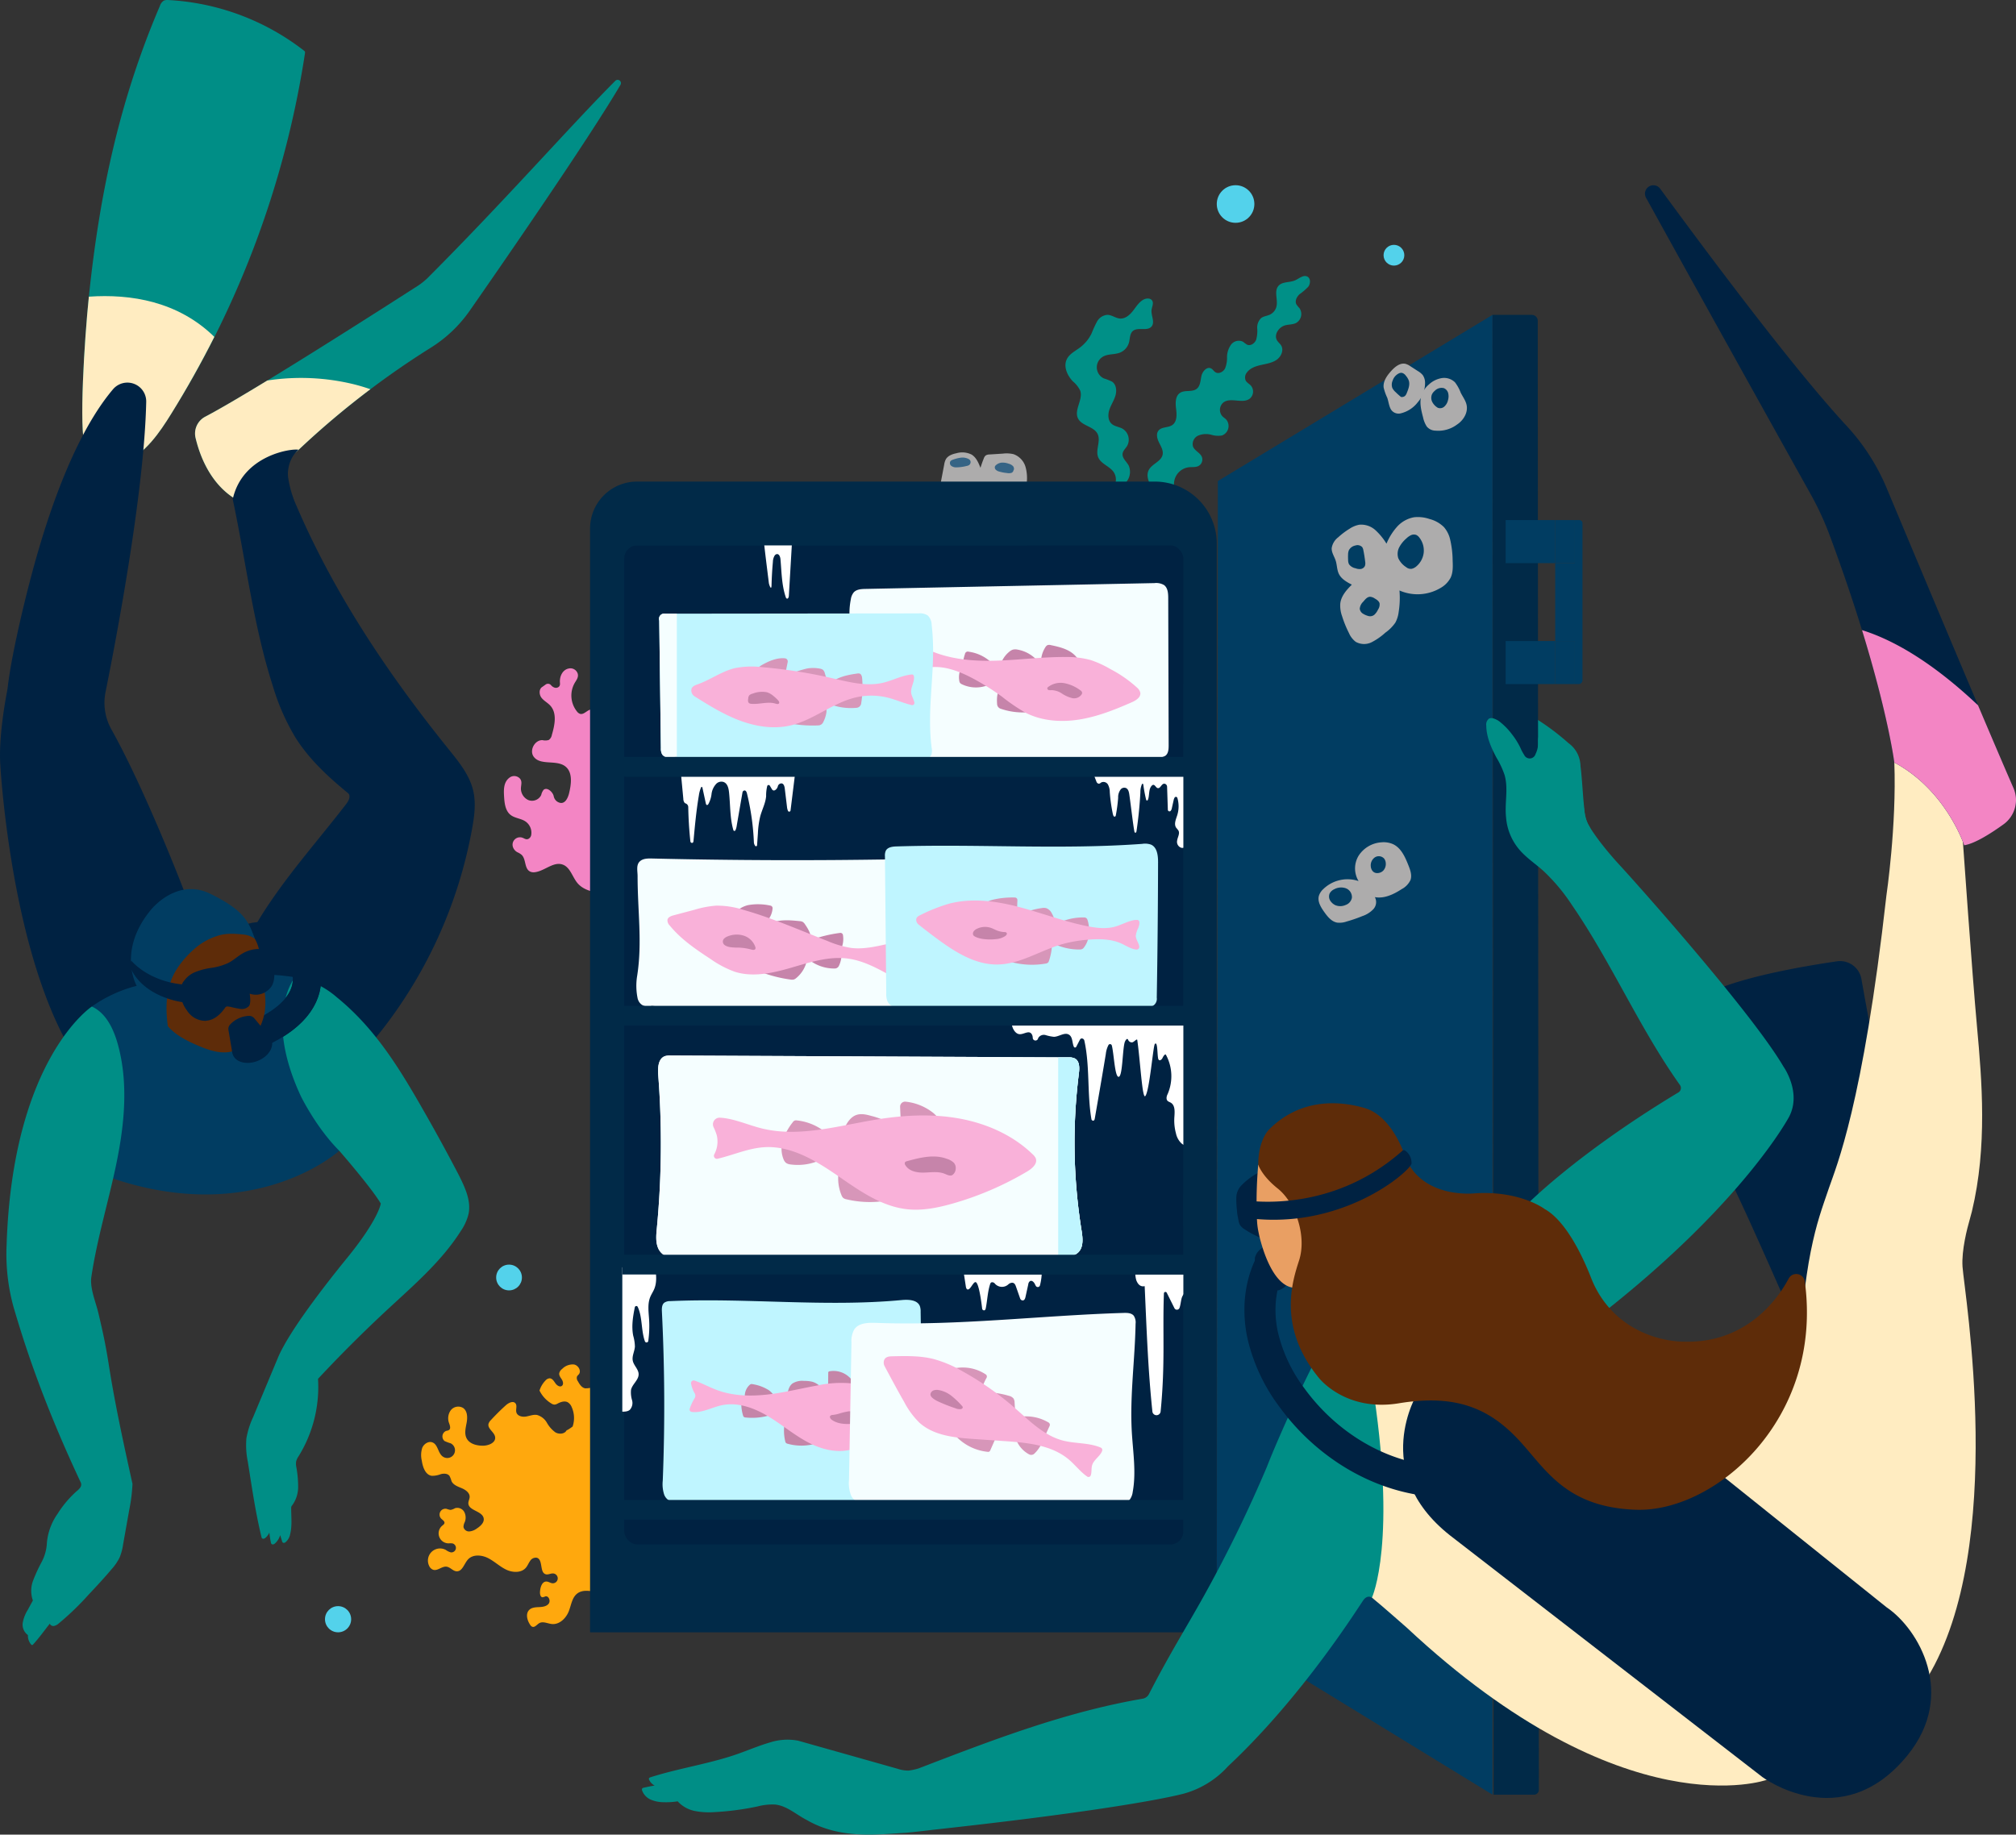 <svg xmlns="http://www.w3.org/2000/svg" width="713.727" height="649.635" viewBox="0 0 713.727 649.635">
  <rect x="0" y="0" width="713.727" height="649.635" fill="#333333" stroke="none"/>
  <g id="Group_419" data-name="Group 419" transform="translate(-73.884 -173.353)">
    <g id="Layer_46" data-name="Layer 46" transform="translate(188.939 238.938)">
      <path id="Path_1119" data-name="Path 1119" d="M1068,514.677a4.82,4.82,0,0,0,.5-5.918c-1.462-2.111-4.538-2.886-5.493-5.27-1.041-2.6,1.036-5.763-.218-8.268-1.344-2.683-5.6-2.786-6.924-5.478-1.489-3.025,1.9-6.673.775-9.852a9.819,9.819,0,0,0-2.572-3.24c-2.033-2.106-3.458-5.333-2.125-7.938.95-1.857,2.987-2.827,4.651-4.084a13.759,13.759,0,0,0,4.1-5.012,38.984,38.984,0,0,1,1.91-4.162,4.577,4.577,0,0,1,3.687-2.374c1.567.025,2.921,1.21,4.485,1.309,1.819.116,3.39-1.247,4.515-2.681s2.1-3.085,3.687-3.984c1.031-.584,2.586-.659,3.176.369.553.965-.115,2.142-.244,3.247-.234,2,1.286,4.317,0,5.864-1.513,1.814-4.9.059-6.664,1.634-1.08.967-.956,2.651-1.332,4.05a5.405,5.405,0,0,1-3.131,3.544c-1.934.787-4.245.41-6.06,1.442a4.352,4.352,0,0,0,.3,7.72,18.028,18.028,0,0,1,2.947,1.166c1.467,1.041,1.663,3.194,1.153,4.919s-1.557,3.247-2.133,4.952-.556,3.83.783,5.032c1.073.963,2.666,1.055,3.918,1.77a4.543,4.543,0,0,1,1.572,6.054c-.556.919-1.471,1.687-1.608,2.752-.209,1.628,1.449,2.815,2.19,4.28a5.557,5.557,0,0,1-.627,5.413A5.739,5.739,0,0,1,1068,514.677Z" transform="translate(-789.275 -407.178)" fill="#009087"/>
      <path id="Path_1120" data-name="Path 1120" d="M1128.964,502.6c-1.474-2.2-2.993-5-1.73-7.327,1.166-2.147,4.331-2.933,4.853-5.32.325-1.488-.554-2.935-1.24-4.3s-1.16-3.134-.182-4.3c1.136-1.357,3.4-.925,4.857-1.93,1.7-1.174,1.609-3.672,1.346-5.724s-.309-4.565,1.429-5.687c1.71-1.1,4.242-.152,5.85-1.4,1.323-1.026,1.332-2.966,1.7-4.6s1.975-3.412,3.447-2.612c.584.318.924.963,1.486,1.319,1.155.733,2.769-.1,3.411-1.306a9.786,9.786,0,0,0,.707-4.008,7.681,7.681,0,0,1,1.442-4.473,3.436,3.436,0,0,1,4.264-.984,12.176,12.176,0,0,0,1.4,1.015c1.235.552,2.694-.465,3.2-1.722a11.343,11.343,0,0,0,.385-4.014,4.637,4.637,0,0,1,1.382-3.67c.871-.676,2.058-.751,3.061-1.211a4.325,4.325,0,0,0,2.37-2.894c.576-2.447-.943-5.442.722-7.325,1.38-1.56,3.921-1.1,5.832-1.926,1.475-.642,3-2.1,4.412-1.328,1.183.652,1.1,2.474.3,3.563a20.237,20.237,0,0,1-3.059,2.637c-1,.906-1.771,2.373-1.168,3.582a9.187,9.187,0,0,0,1.1,1.376,3.651,3.651,0,0,1-1.156,5.23c-1.18.614-2.595.51-3.881.848-2.281.6-4.117,3.351-2.885,5.362.4.65,1.044,1.12,1.441,1.77,1.017,1.664.017,3.948-1.58,5.067s-3.606,1.415-5.509,1.84-3.907,1.1-5.05,2.684a2.769,2.769,0,0,0-.418,2.822c.4.763,1.255,1.163,1.841,1.8a3.264,3.264,0,0,1-.327,4.562c-2.508,2.033-6.719-.516-9.34,1.37a3.4,3.4,0,0,0-.476,4.865c.434.464.995.793,1.434,1.251a3.576,3.576,0,0,1-1.514,5.614,8.3,8.3,0,0,1-3.828-.26,7.261,7.261,0,0,0-4.619.309,3.3,3.3,0,0,0-1.813,3.891c.6,1.5,2.5,2.149,3.125,3.641a2.615,2.615,0,0,1-1.078,3.167c-1.052.6-2.359.379-3.564.513a6.009,6.009,0,0,0-5.084,4.666c-.286,1.432-.068,3.053-.94,4.225C1134.041,505,1130.715,505.209,1128.964,502.6Z" transform="translate(-835.549 -394.5)" fill="#009087"/>
      <path id="Path_1121" data-name="Path 1121" d="M570.266,866.255c-2.936-.4-6.043-1.214-7.965-3.469-1.859-2.181-2.563-5.615-5.257-6.593-3.284-1.193-6.415,2.284-9.879,2.692a3.085,3.085,0,0,1-1.48-.144c-2.343-.912-1.494-4.425-3.219-6.03a6.293,6.293,0,0,0-1.435-.878,3.291,3.291,0,0,1-1.582-1.762,2.62,2.62,0,0,1,3.4-3.373c.682.255,1.3.794,2.122.338a1.9,1.9,0,0,0,.91-1.323,4.855,4.855,0,0,0-2.088-4.841c-1.591-1.045-3.711-1.1-5.21-2.27-1.871-1.466-2.164-4.137-2.307-6.509s-.206-5.039,1.838-6.63a2.744,2.744,0,0,1,3.742.229c.888,1.013.455,2.165.392,3.282a4.481,4.481,0,0,0,2.618,4.364,3.609,3.609,0,0,0,4.557-1.792,4.578,4.578,0,0,1,.828-1.816c1.24-1.126,3.278.762,3.587,2.2a3,3,0,0,0,1.319,2c2.444,1.469,3.677-1.1,4.15-3.082.782-3.276,1.3-7.362-1.351-9.432-3.164-2.466-8.807-.2-11.19-3.426-1.644-2.226.373-6,3.137-5.865a4.28,4.28,0,0,0,2.184-.058,2.725,2.725,0,0,0,1.1-1.788c1.02-3.477,1.9-7.67-.529-10.363-.946-1.051-2.289-1.7-3.152-2.825s-.935-3.1.319-3.831l1.161-.832a1.411,1.411,0,0,1,1.884.2,2.8,2.8,0,0,0,1.231.876,1.6,1.6,0,0,0,1.507-.235c.569-.461.468-1.078.435-1.66-.118-2.091.937-4.423,3.117-4.853a2.7,2.7,0,0,1,3.208,1.89c.308,1.271-.521,2.254-1.116,3.271a9.02,9.02,0,0,0,.839,10.066,2.348,2.348,0,0,0,1.073.821c.982.288,1.882-.558,2.757-1.088,2.534-1.534,6.013-.383,7.972,1.839s2.734,5.225,3.313,8.13c2.6,13.016,2.485,26.45,1.086,39.648C577.684,857.087,576.619,863.252,570.266,866.255Z" transform="translate(-472.871 -615.619)" fill="#f385c4"/>
      <path id="Path_1122" data-name="Path 1122" d="M522.206,1506.009c-2.237-.477-4.794-.891-6.626.478-1.888,1.41-2.167,4.063-3.017,6.261-.975,2.52-3.311,4.828-6,4.57-1.517-.146-3.129-1.061-4.456-.313-.862.486-1.607,1.64-2.524,1.27a1.7,1.7,0,0,1-.705-.668c-1.106-1.6-1.711-4.017-.283-5.343.9-.838,2.26-.885,3.491-.94s2.614-.245,3.354-1.23-.013-2.861-1.206-2.554a3.806,3.806,0,0,1-.951.306c-.742-.012-.958-1.013-.938-1.755.046-1.675.68-3.9,2.353-3.814.7.037,1.31.528,2.008.605a1.742,1.742,0,1,0,.368-3.465c-.894-.091-1.785.509-2.657.289-2.3-.579-.906-5.176-3.175-5.853a2.352,2.352,0,0,0-2.391,1.123c-.551.761-.878,1.674-1.485,2.391-1.642,1.937-4.753,1.782-7.037.671s-4.146-2.953-6.417-4.089-5.362-1.364-7.067.518c-1.356,1.5-1.967,4.252-3.985,4.182-1.33-.047-2.268-1.467-3.588-1.637-1.647-.212-3.173,1.6-4.755,1.092a2.524,2.524,0,0,1-1.4-1.348,4.289,4.289,0,0,1,5.908-5.663,5.224,5.224,0,0,0,1.754.853,1.614,1.614,0,0,0,.547-3.177,5.933,5.933,0,0,0-1.312-.011,3.54,3.54,0,0,1-2.273-6.264c.317-.263.709-.516.779-.921.115-.664-.661-1.077-1.134-1.557a2.068,2.068,0,0,1,1.932-3.469,5.922,5.922,0,0,0,1.377.363,5.166,5.166,0,0,0,1.586-.61,2.815,2.815,0,0,1,3.236,1.3,4.307,4.307,0,0,1,.185,3.653,3.947,3.947,0,0,0-.442,1.718,2,2,0,0,0,2.105,1.561,5.3,5.3,0,0,0,2.643-1.054c1.3-.844,2.713-2.14,2.388-3.659-.552-2.584-5.367-2.627-5.412-5.269-.013-.751.426-1.447.458-2.2.063-1.5-1.441-2.556-2.826-3.138s-2.987-1.136-3.6-2.506a9.488,9.488,0,0,0-.7-1.822c-.654-.892-1.983-.921-3.056-.648a8.412,8.412,0,0,1-3.238.6c-2.282-.342-3.176-3.11-3.525-5.39a8.431,8.431,0,0,1,.165-4.518c.589-1.409,2.247-2.489,3.658-1.9,1.9.787,1.893,3.651,3.513,4.919a2.737,2.737,0,1,0,2.883-4.617,15.262,15.262,0,0,1-2.166-.819,2.123,2.123,0,0,1,.6-3.589,3.076,3.076,0,0,0,.976-.3c.719-.5.331-1.6.042-2.427a4.843,4.843,0,0,1,.626-4.613,3.355,3.355,0,0,1,4.354-.759c1.526,1.091,1.57,3.33,1.236,5.176s-.876,3.84-.038,5.518c1.008,2.018,3.58,2.673,5.836,2.656,1.976-.014,4.507-1.042,4.289-3.007-.2-1.807-2.763-2.963-2.352-4.734a3.131,3.131,0,0,1,.852-1.333q2.514-2.736,5.275-5.23c.972-.878,2.6-1.7,3.421-.685.695.856.011,2.166.33,3.222.387,1.283,2.055,1.663,3.378,1.448s2.634-.794,3.953-.557a5.9,5.9,0,0,1,3.474,2.761,10.67,10.67,0,0,0,2.99,3.387c1.31.77,3.317.617,3.989-.745,0,0,.288.043,2.121-1.318a9.438,9.438,0,0,0-.312-6.831,3.514,3.514,0,0,0-1.44-1.766c-1.083-.568-2.41-.12-3.5.438a2.679,2.679,0,0,1-1.153.4,2.244,2.244,0,0,1-1.138-.4,11,11,0,0,1-4.183-4.572,8.859,8.859,0,0,1,2.078-3.52,2.206,2.206,0,0,1,1.487-.82c.934,0,1.516.965,2.046,1.736s1.57,1.5,2.314.937c.651-.5.423-1.535-.009-2.229s-1.03-1.4-.937-2.209a2.6,2.6,0,0,1,1.026-1.544,5.234,5.234,0,0,1,4.222-1.585c1.529.3,2.672,2.3,1.68,3.5a4.019,4.019,0,0,0-.643.76,1.9,1.9,0,0,0,.31,1.65c.6,1.093,1.351,2.29,2.572,2.529a7.868,7.868,0,0,0,2.88-.466,5.381,5.381,0,0,1,5.521,2.93c2.137,2.567,3.124,5.892,3.757,9.171,1.851,9.593,1.108,19.473.357,29.215C530.175,1483.223,529.517,1491.763,522.206,1506.009Z" transform="translate(-426.228 -1007.834)" fill="#ffa80d"/>
      <circle id="Ellipse_91" data-name="Ellipse 91" cx="6.656" cy="6.656" r="6.656" transform="translate(315.72 0)" fill="#53d2eb"/>
      <circle id="Ellipse_92" data-name="Ellipse 92" cx="3.674" cy="3.674" r="3.674" transform="translate(374.771 21.115)" fill="#53d2eb"/>
      <circle id="Ellipse_93" data-name="Ellipse 93" cx="4.559" cy="4.559" r="4.559" transform="translate(60.603 382.222)" fill="#53d2eb"/>
      <circle id="Ellipse_94" data-name="Ellipse 94" cx="4.632" cy="4.632" r="4.632" transform="translate(0 503.153)" fill="#53d2eb"/>
      <path id="Path_1123" data-name="Path 1123" d="M936.43,600.464l1.45-7.615a5.992,5.992,0,0,1,.564-1.845c.728-1.293,2.282-1.855,3.734-2.162a7.449,7.449,0,0,1,5.381.458c1.644.995,2.453,2.9,3.161,4.691q.513-1.657,1.158-3.27a2.409,2.409,0,0,1,.694-1.089,2.478,2.478,0,0,1,1.355-.356l4.754-.306a10.573,10.573,0,0,1,3.787.213,6.816,6.816,0,0,1,4.215,4.54,14.668,14.668,0,0,1,.3,6.381,5.7,5.7,0,0,1-1.307,3.407,5.4,5.4,0,0,1-2.749,1.242,33.845,33.845,0,0,1-7.286.6C949.211,605.311,942.783,604.494,936.43,600.464Z" transform="translate(-718.658 -493.931)" fill="#adacac"/>
      <path id="Path_1124" data-name="Path 1124" d="M952.738,594.876a1.324,1.324,0,0,1-.648,1.1,2.6,2.6,0,0,1-.768.252,15.936,15.936,0,0,1-3.635.494,2.838,2.838,0,0,1-1.78-.516,1.271,1.271,0,0,1-.309-1.678,1.9,1.9,0,0,1,.917-.533,12.188,12.188,0,0,1,2.8-.708,4.646,4.646,0,0,1,2.8.524A1.225,1.225,0,0,1,952.738,594.876Z" transform="translate(-724.165 -496.813)" fill="#366485"/>
      <path id="Path_1125" data-name="Path 1125" d="M993.22,600.568a1.16,1.16,0,0,1-.877.972,3.4,3.4,0,0,1-1.387.017,15.487,15.487,0,0,1-2.895-.552,2.59,2.59,0,0,1-1.126-.633,1.131,1.131,0,0,1-.262-1.2,1.384,1.384,0,0,1,.365-.445,3.578,3.578,0,0,1,1.893-.846,6.13,6.13,0,0,1,2.613.385,3.158,3.158,0,0,1,1.506.846C993.426,599.557,993.515,600.3,993.22,600.568Z" transform="translate(-749.465 -499.637)" fill="#366485"/>
    </g>
    <g id="Layer_42" data-name="Layer 42" transform="translate(282.786 343.881)">
      <path id="Rectangle_72" data-name="Rectangle 72" d="M16.621,0h183.3a21.949,21.949,0,0,1,21.949,21.949V407.474a0,0,0,0,1,0,0H0a0,0,0,0,1,0,0V16.621A16.621,16.621,0,0,1,16.621,0Z" fill="#012a48"/>
    </g>
    <g id="Layer_43" data-name="Layer 43" transform="translate(294.884 366.481)">
      <rect id="Rectangle_73" data-name="Rectangle 73" width="197.949" height="353.759" rx="4.597" transform="translate(0 0)" fill="#002242"/>
    </g>
    <g id="Layer_48" data-name="Layer 48" transform="translate(291.862 364.216)">
      <path id="Path_1126" data-name="Path 1126" d="M774.737,668.881c.376,3.491.808,6.977,1.24,10.461l.525,4.23c.067.541.841,2.811.945.975q.1-4.239.484-8.465a4.5,4.5,0,0,1,.6-2.193,1.2,1.2,0,0,1,.8-.555c.827-.091,1.208.992,1.283,1.821.405,4.513.414,9.134,1.871,13.424a.743.743,0,0,0,.371.509c.432.156.694-.473.72-.931l1.107-18.885c.025-.427.009-.94-.353-1.169a1.223,1.223,0,0,0-.781-.094C780.322,668.339,777.1,668.668,774.737,668.881Z" transform="translate(-722.28 -667.991)" fill="#fff"/>
      <path id="Path_1127" data-name="Path 1127" d="M698.415,878.82l.933,9.874a2.311,2.311,0,0,0,.458,1.41.865.865,0,0,0,.337.215,1.391,1.391,0,0,1,.951,1.278q.1,6.091.75,12.157a.6.6,0,0,0,.585.552c.417-.012.5-.42.528-.754.492-5.347.986-10.7,1.885-15.995a11.124,11.124,0,0,1,.8-2.942.241.241,0,0,1,.45.057l1.225,5.653c.05.233.144.51.378.556s.416-.164.539-.358a9.826,9.826,0,0,0,1.087-3.393,6.389,6.389,0,0,1,1.783-3.847,2.578,2.578,0,0,1,2.258-.614c1.553.38,1.984,2.106,2.15,3.584.508,4.516.283,9.175,1.554,13.519a.393.393,0,0,0,.725.081,6.223,6.223,0,0,0,.481-1.737q1-5.848,2.023-11.691a.816.816,0,0,1,.61-.676c.548-.111.82.476.953.957a87.8,87.8,0,0,1,2.468,17.282,2.408,2.408,0,0,0,.484,1.388.374.374,0,0,0,.645-.231l.293-4.149a31.573,31.573,0,0,1,.846-6.167c.651-2.372,1.861-4.612,2.069-7.063a14.1,14.1,0,0,1,.4-3.631.507.507,0,0,1,.911-.084l.646,1.088a1.392,1.392,0,0,0,.41.495c.729.462,1.62-.639,1.77-1.341a1.344,1.344,0,0,1,1.087-1.044c.932-.146,1.271.924,1.372,1.755l.793,6.542a4.82,4.82,0,0,0,.345,1.414.478.478,0,0,0,.909-.141l1.632-13.214a.621.621,0,0,0-.635-.872l-4.469-.537c-2.348-.282-4.7-.564-7.064-.627a90.744,90.744,0,0,0-9.946.53C710.978,878.588,705.117,878.867,698.415,878.82Z" transform="translate(-675.408 -796.693)" fill="#fff"/>
      <path id="Path_1128" data-name="Path 1128" d="M1076.437,879.755l1.34,3.471a1.073,1.073,0,0,0,.61.635c.49.179.753-.191,1.087-.4a1.846,1.846,0,0,1,2.382.777,5.707,5.707,0,0,1,.624,2.683,58.211,58.211,0,0,0,1.024,7.4,4.529,4.529,0,0,0,.307,1.018.419.419,0,0,0,.785-.106,55.529,55.529,0,0,0,.852-6.33,4.586,4.586,0,0,1,.948-3.035,1.662,1.662,0,0,1,1.616-.493c.988.275,1.247,1.4,1.385,2.361.594,4.121,1.369,11.113,1.838,13.268a.324.324,0,0,0,.623.035,2.411,2.411,0,0,0,.1-.429q1-6.8,1.36-13.668a7.1,7.1,0,0,1,.553-2.867.251.251,0,0,1,.47.088,53.507,53.507,0,0,0,1.014,5.445.324.324,0,0,0,.614.043c.659-1.6.147-3.784,1.385-5.045a.883.883,0,0,1,.457-.279c.688-.12.97,1.005,1.654,1.146,1.031.213,1.373-1.865,2.543-1.528a1.11,1.11,0,0,1,.764,1.047l.267,8.159a.581.581,0,0,0,1.013.368l.007-.008a2.248,2.248,0,0,0,.42-1.028l.63-2.817a2.672,2.672,0,0,1,.342-.857.535.535,0,0,1,.962.142,10.525,10.525,0,0,1-.06,6.156c-.466,1.458-1.228,3.138-.357,4.4a11.555,11.555,0,0,1,.794.995c.59,1.1-.32,2.372-.472,3.606a2.2,2.2,0,0,0,1.465,2.482,1.592,1.592,0,0,0,1.183-.135,2.211,2.211,0,0,0,.89-2.015q.7-10.712.579-21.456a9.331,9.331,0,0,0-.494-3.034,1.752,1.752,0,0,0-.277-.516,2.5,2.5,0,0,0-1.641-.728,19.827,19.827,0,0,0-2.792-.2A219.881,219.881,0,0,0,1076.437,879.755Z" transform="translate(-907.564 -797.264)" fill="#fff"/>
      <path id="Path_1129" data-name="Path 1129" d="M998.9,1107.186a8.33,8.33,0,0,1,1.6,3.03c.451,1.06,1.247,2.152,2.4,2.246,1.634.134,3.576-1.74,4.492.3a2.856,2.856,0,0,1,.2.986.961.961,0,0,0,1.884.266,2.157,2.157,0,0,1,.071-.212,2.294,2.294,0,0,1,2.6-1.015,14.913,14.913,0,0,0,2.954.609c1.858-.055,3.791-1.739,5.353-.733,1.312.845,1.056,2.833,1.691,4.255a.472.472,0,0,0,.847.013l1.179-2.291c.176-.342.389-.719.878-.665a.973.973,0,0,1,.813.773c2,9.1.942,18.61,2.5,27.795a.641.641,0,0,0,.593.551c.419.006.542-.419.6-.77l.946-5.454c1.008-5.81,2.016-11.621,2.966-17.442a8.954,8.954,0,0,1,.939-3.137.647.647,0,0,1,1.176.172c.721,2.67,1.049,10.99,2.356,11.1,1.455.193,1.383-9.1,2.171-12.106.179-.683.87-1.772,1.223-1.068a1.433,1.433,0,0,0,1.389.98c.694-.012,1.772-1.521,1.873-.833,1.055,7.192,1.765,21.153,2.85,19.831,1.489-1.814,2.768-17.689,3.361-18.41,1-1.224.844,3.485,1.17,5.035a1.019,1.019,0,0,0,.267.591c.447.381,1.075-.206,1.314-.742s.922-1.577,1.2-1.061a15.963,15.963,0,0,1,.58,13.92,3.216,3.216,0,0,0-.376,1.34c0,1.234.859,1.3,1.5,1.684,1.6.944,1.394,3.262,1.269,5.118a17.573,17.573,0,0,0,.563,5.747,6.878,6.878,0,0,0,1.927,3.521,3.165,3.165,0,0,0,3.76.409l-.079-42.967a1.33,1.33,0,0,0-1.658-1.578l-33.01-.617C1018.972,1106.167,1008.685,1105.975,998.9,1107.186Z" transform="translate(-859.944 -937.121)" fill="#fff"/>
      <path id="Path_1130" data-name="Path 1130" d="M652.645,1334.613c.448,2.8.877,5.778-.23,8.391-.4.952-1,1.814-1.389,2.77-1.011,2.467-.585,5.248-.417,7.909a38.43,38.43,0,0,1-.29,7.691.614.614,0,0,1-1.187.108c-1.385-3.862-.832-8.5-2.546-12.19a.546.546,0,0,0-1.026.131c-.687,3.346-1.226,6.767-.566,10.1a15.035,15.035,0,0,1,.595,3.825c-.109,1.7-1.1,3.355-.749,5.027.353,1.695,2.015,2.978,2.065,4.708.061,2.1-2.25,3.548-2.694,5.605a9.617,9.617,0,0,0,.367,3.643,3.6,3.6,0,0,1-.8,3.425c-.951.792-2.341.594-3.575.687q-1.672-23.526-1.363-47.138c.016-1.208.095-2.556.974-3.383a4.6,4.6,0,0,1,3.157-.844C645.849,1335.029,648.728,1334.983,652.645,1334.613Z" transform="translate(-638.79 -1077.386)" fill="#fff"/>
      <path id="Path_1131" data-name="Path 1131" d="M957.356,1333.245l1.046,6.831c.068.443.264,1,.712,1a.956.956,0,0,0,.582-.306c.81-.711,1.717-2.944,2.428-2.134,1.2,1.363,2.044,9.257,2.044,9.257a.7.7,0,0,0,.642.569c.442.009.576-.417.647-.776.553-2.822.642-5.744,1.523-8.48.111-.345.257-.719.789-.7a1.229,1.229,0,0,1,.9.481,3.326,3.326,0,0,0,4.712.324,2.25,2.25,0,0,1,1.028-.58c1.12-.259,1.481.592,1.739,1.327l1.466,4.189a1.015,1.015,0,0,0,.783.689c.719.105.986-.628,1.117-1.225l.984-4.474a1.565,1.565,0,0,1,.646-1.151c.672-.334,1.374.4,1.7,1.081.1.215.213.446.341.662a.8.8,0,0,0,1.452-.22,20.237,20.237,0,0,0,.617-4.038,3.008,3.008,0,0,0-.275-1.537c-.282-.422,2.026-2.256,1.521-2.34C977.936,1330.263,966.286,1332.764,957.356,1333.245Z" transform="translate(-834.433 -1075.323)" fill="#fff"/>
      <path id="Path_1132" data-name="Path 1132" d="M1115.706,1335.986a9.731,9.731,0,0,0,.133,4.612c.533,1.459,1.471,2.493,2.986,2.146.731,16.407,1.2,29.713,2.73,44.392a1.465,1.465,0,0,0,2.915-.013c1.68-17.1.642-28.215,1.169-41.821a.529.529,0,0,1,1-.218l2.72,5.458a.979.979,0,0,0,1.8-.1c.362-1.024.457-2.218.723-3.29.426-1.72,2.21-3.539,3.725-2.62a4.943,4.943,0,0,0-.222-7.326c-1.638-1.252-3.866-1.3-5.928-1.3C1124.487,1335.916,1119.519,1335.923,1115.706,1335.986Z" transform="translate(-931.551 -1078.182)" fill="#fff"/>
    </g>
    <g id="Layer_49" data-name="Layer 49" transform="translate(284.829 352.653)">
      <rect id="Rectangle_74" data-name="Rectangle 74" width="9.371" height="168.236" transform="translate(0 217.586)" fill="#012a48"/>
      <rect id="Rectangle_75" data-name="Rectangle 75" width="93.155" height="4.841" transform="translate(121.882 267.157)" fill="#012a48"/>
      <rect id="Rectangle_76" data-name="Rectangle 76" width="9.647" height="130.037" transform="translate(208.004 243.661)" fill="#012a48"/>
      <rect id="Rectangle_77" data-name="Rectangle 77" width="4.823" height="191.969" transform="translate(208.004 62.934)" fill="#012a48"/>
      <rect id="Rectangle_78" data-name="Rectangle 78" width="204.053" height="3.492" transform="translate(10.51 92.218)" fill="#012a48"/>
      <rect id="Rectangle_79" data-name="Rectangle 79" width="142.586" height="13.828" transform="translate(10.055)" fill="#012a48"/>
    </g>
    <g id="Layer_52" data-name="Layer 52" transform="translate(299.176 379.825)">
      <path id="Path_1133" data-name="Path 1133" d="M682.585,1213.028c-2.144,1.088-4.863-.513-5.859-2.7s-.76-4.713-.531-7.106a315.771,315.771,0,0,0,.491-54.435c-.194-2.508,0-5.719,2.361-6.586a5.8,5.8,0,0,1,2.034-.233l140.792.663a4.839,4.839,0,0,1,2.334.4c1.7.933,1.654,3.341,1.411,5.262a195.8,195.8,0,0,0,.95,55.674c.446,2.765.763,6.084-1.375,7.893-1.268,1.073-3.043,1.252-4.7,1.384C772.906,1217.03,725.035,1220.816,682.585,1213.028Z" transform="translate(-668.953 -974.683)" fill="#edfcff"/>
      <path id="Path_1134" data-name="Path 1134" d="M663.227,1013.375c-2.32.635-4.3-.21-5-2.512a21.805,21.805,0,0,1-.172-8.3c1.816-11.85.126-22.645.126-35.1,0-1.811-.561-3.877.7-5.176,1.078-1.109,2.817-1.145,4.363-1.108q43.035,1.018,86.088.283c2.039-.035,4.219-.034,5.922,1.087,2.154,1.418,2.912,4.209,3.134,6.778a54.05,54.05,0,0,1-.245,9.138c-.874,10.48-1.758,21.018-4.369,31.2a5.354,5.354,0,0,1-5.63,4.916c-12.339,1.778-24.87,1.522-37.331,1.2C694.974,1015.393,679.133,1014.894,663.227,1013.375Z" transform="translate(-657.745 -863.655)" fill="#f5feff"/>
      <path id="Path_1135" data-name="Path 1135" d="M853.616,723.464a25.427,25.427,0,0,1,.122-9.269,4.988,4.988,0,0,1,1.04-2.476c1-1.08,2.642-1.183,4.113-1.213l102.3-2.059a5.49,5.49,0,0,1,3.438.693c1.348,1,1.474,2.936,1.479,4.615l.152,52.19c0,1.32-.09,2.847-1.154,3.628a4.221,4.221,0,0,1-2.026.611c-25.648,3.149-54.521,5.266-80.129,1.8a19.948,19.948,0,0,1-7.279-1.99c-2.818-1.6-1.9-5.971-3.485-8.8a67.056,67.056,0,0,1-5.213-11.833" transform="translate(-777.811 -708.441)" fill="#f5feff"/>
    </g>
    <g id="Layer_61" data-name="Layer 61" transform="translate(332.724 401.714)">
      <path id="Path_1136" data-name="Path 1136" d="M755.311,1027.165a47.728,47.728,0,0,0,10.357,2.627,2.811,2.811,0,0,0,1.248-.022,2.549,2.549,0,0,0,.791-.478,10.942,10.942,0,0,0,3.932-7.032,14.331,14.331,0,0,0,9.758,3.627,1.622,1.622,0,0,0,1.429-.9,9.712,9.712,0,0,0,.8-6.013,8.605,8.605,0,0,0,.658-4.958.9.9,0,0,0-1-.739,48.156,48.156,0,0,0-10.392,2.528c.237-2-.9-3.889-2.039-5.551a2.712,2.712,0,0,0-.835-.885,2.747,2.747,0,0,0-1.087-.263c-3.618-.365-7.466-.69-10.712.948l-.963-.82a7.378,7.378,0,0,0,2.111-4.672.918.918,0,0,0-.777-.953,20.252,20.252,0,0,0-7.867-.179c-2.831.658-5.535,2.755-5.979,5.627a3.03,3.03,0,0,0,.24,1.92,3.928,3.928,0,0,0,1.109,1.146,37.6,37.6,0,0,0,9.618,5.385" transform="translate(-744.687 -911.295)" fill="#c684aa"/>
      <path id="Path_1137" data-name="Path 1137" d="M979.74,788.863a24.342,24.342,0,0,1-11.271-1.105,1.817,1.817,0,0,1-1.214-1.579c-.176-2.273-.04-4.675,1.588-6.172a20.764,20.764,0,0,1-3.549-1.195,11.513,11.513,0,0,1-10.5.3,1.787,1.787,0,0,1-.655-.466,1.734,1.734,0,0,1-.287-.816,7.379,7.379,0,0,1,1.206-5.385,16.24,16.24,0,0,1,.807-4.022,1.038,1.038,0,0,1,1.4-.831,14.466,14.466,0,0,1,9.006,4.927,2.39,2.39,0,0,1,2.628-1.458,9.505,9.505,0,0,1,2.727-3.52,3.586,3.586,0,0,1,1.233-.7,3.739,3.739,0,0,1,1.623-.006,12.193,12.193,0,0,1,8.43,5.858,9.632,9.632,0,0,1,1.431-6.7,1.845,1.845,0,0,1,.748-.74,2.037,2.037,0,0,1,1.214,0c3.139.65,6.47,1.459,8.661,3.8,1.923,2.052,2.629,4.929,3.263,7.668" transform="translate(-873.084 -765.169)" fill="#c684aa"/>
    </g>
    <g id="Layer_60" data-name="Layer 60" transform="translate(310.154 403.336)">
      <path id="Path_1138" data-name="Path 1138" d="M765.387,1029.284c-4.822-2.67-9.787-5.389-15.25-6.122-6.754-.907-13.483,1.308-20.028,3.209s-13.59,3.509-20.082,1.437a36.079,36.079,0,0,1-8.559-4.518c-5.232-3.417-10.482-7-14.434-11.841a2.574,2.574,0,0,1-.8-2.058c.211-.928,1.286-1.325,2.206-1.569l7.432-1.972a35.92,35.92,0,0,1,7.638-1.446,31.044,31.044,0,0,1,9.709,1.523c10.156,2.881,19.845,7.167,29.678,11.007a35,35,0,0,0,8.376,2.452c4.437.544,8.891-.539,13.258-1.491,1.052-.23,2.3-.4,3.075.348a2.968,2.968,0,0,1,.715,1.631,13.318,13.318,0,0,1-.937,7.864,2.548,2.548,0,0,1-.95,1.242C765.97,1029.243,765.273,1029.152,765.387,1029.284Z" transform="translate(-686.196 -913.703)" fill="#f9b1d9"/>
      <path id="Path_1139" data-name="Path 1139" d="M920.057,769.371c7.436,3.491,15.88,4.2,24.091,3.964s16.389-1.356,24.6-1.3a31.936,31.936,0,0,1,8.919,1.063,35.219,35.219,0,0,1,7,3.194,44.281,44.281,0,0,1,9.458,6.566,3.485,3.485,0,0,1,1.165,1.789c.278,1.606-1.48,2.745-2.972,3.4-5.994,2.633-12.138,5.092-18.6,6.125s-13.339.551-19.151-2.464a65.641,65.641,0,0,1-8.229-5.623,85.736,85.736,0,0,0-10.06-6.326c-5.252-2.814-11.254-5.126-17.064-3.809a1.617,1.617,0,0,1-1.144-.009,1.415,1.415,0,0,1-.514-.646C916.492,773.156,916.261,770.621,920.057,769.371Z" transform="translate(-827.865 -769.371)" fill="#f9b1d9"/>
    </g>
    <g id="Layer_54" data-name="Layer 54" transform="translate(306.218 547.107)">
      <path id="Path_1140" data-name="Path 1140" d="M682.585,1213.028c-2.144,1.088-4.863-.513-5.859-2.7s-.76-4.713-.531-7.106a315.771,315.771,0,0,0,.491-54.435c-.194-2.508,0-5.719,2.361-6.586a5.8,5.8,0,0,1,2.034-.233l140.792.663a4.839,4.839,0,0,1,2.334.4c1.7.933,1.654,3.341,1.411,5.262a195.8,195.8,0,0,0,.95,55.674c.446,2.765.763,6.084-1.375,7.893-1.268,1.073-3.043,1.252-4.7,1.384C772.906,1217.03,725.035,1220.816,682.585,1213.028Z" transform="translate(-675.994 -1141.964)" fill="#f5feff"/>
    </g>
    <g id="Layer_55" data-name="Layer 55" transform="translate(448.513 547.753)">
      <g id="Group_395" data-name="Group 395" transform="translate(0)">
        <g id="Group_394" data-name="Group 394">
          <path id="Path_1141" data-name="Path 1141" d="M1052.093,1149.321c.243-1.921.285-4.329-1.411-5.262a4.837,4.837,0,0,0-2.334-.4l-3.583-.017v70.807l2.2-.175c1.656-.132,3.431-.31,4.7-1.384,2.138-1.809,1.821-5.128,1.375-7.893A195.818,195.818,0,0,1,1052.093,1149.321Z" transform="translate(-1044.764 -1143.64)" fill="#bff5ff"/>
        </g>
      </g>
    </g>
    <g id="Layer_51" data-name="Layer 51" transform="translate(307.273 390.557)">
      <path id="Path_1142" data-name="Path 1142" d="M685.559,1437.789a4.026,4.026,0,0,1-3.645-2.757,11.934,11.934,0,0,1-.464-4.823q1.186-29.915-.3-59.856c-.056-1.132-.039-2.447.845-3.158a3.608,3.608,0,0,1,2.147-.562c27.282-1.207,54.694,2.174,81.884-.373,2.435-.228,5.56-.113,6.455,2.163a5.627,5.627,0,0,1,.27,1.986c.306,19.789.554,39.995-5.507,58.835-1.262,3.922-3.051,8.066-6.668,10.039a16.792,16.792,0,0,1-6.8,1.574c-12.1.95-24.254.211-36.365-.528C706.831,1439.685,696.252,1439.039,685.559,1437.789Z" transform="translate(-680.203 -1123.112)" fill="#bff5ff"/>
      <path id="Path_1143" data-name="Path 1143" d="M894.769,1005.948c-3.076.3-7.01.111-8.146-2.763a7.214,7.214,0,0,1-.344-2.6l-.462-48.535a4.1,4.1,0,0,1,.31-1.977c.665-1.255,2.345-1.462,3.765-1.507,29.012-.925,58.106,1.214,87.055-.911a6.333,6.333,0,0,1,3.1.284c2.161.984,2.469,3.873,2.464,6.247q-.055,23.972-.461,47.941a2.889,2.889,0,0,1-3.074,3.3C951.455,1011.172,922.922,1006.635,894.769,1005.948Z" transform="translate(-805.907 -866.049)" fill="#bff5ff"/>
      <path id="Path_1144" data-name="Path 1144" d="M684.517,787.052c-1.72.364-3.932.527-4.813-.994a4.239,4.239,0,0,1-.388-2.093q-.293-22.586-.586-45.172a1.9,1.9,0,0,1,2.233-2.438l89.585-.1a5.077,5.077,0,0,1,3.287.76,4.9,4.9,0,0,1,1.342,3.338c1.81,15.215-1.917,28.381,0,43.582a4.644,4.644,0,0,1-.085,2.308c-.647,1.613-2.774,1.892-4.512,1.916C741.72,788.552,712.848,790.408,684.517,787.052Z" transform="translate(-678.728 -736.254)" fill="#bff5ff"/>
    </g>
    <g id="Layer_59" data-name="Layer 59" transform="translate(336.319 658.779)">
      <path id="Path_1145" data-name="Path 1145" d="M804.657,1483.731a18.227,18.227,0,0,1-10.144.134,1.258,1.258,0,0,1-.654-.338,1.245,1.245,0,0,1-.219-.521,15.869,15.869,0,0,1-.249-6.231,2.649,2.649,0,0,1,.61-1.5c.747-.742,1.994-.457,2.982-.092,3.331,1.229,6.533,2.782,9.728,4.333" transform="translate(-778.072 -1458.047)" fill="#c585a8"/>
      <path id="Path_1146" data-name="Path 1146" d="M764.932,1454.229a21.857,21.857,0,0,1-9.36,1.065,1.15,1.15,0,0,1-.692-.237,1.128,1.128,0,0,1-.259-.511,14.8,14.8,0,0,1-.615-4.009,2.412,2.412,0,0,1,.241-1.286,1.059,1.059,0,0,1,1.134-.5,5.216,5.216,0,0,1,1.549-4.96,1.237,1.237,0,0,1,.578-.338,1.409,1.409,0,0,1,.565.049,15.163,15.163,0,0,1,5.676,2.122,7.607,7.607,0,0,1,2.778,3.88" transform="translate(-754.004 -1438.782)" fill="#c585a8"/>
      <path id="Path_1147" data-name="Path 1147" d="M796.109,1446.373c.147-1.786.448-3.774,1.866-4.871a6.482,6.482,0,0,1,4.116-.918,11.618,11.618,0,0,1,2.917.3,6.422,6.422,0,0,1,4.557,5.175" transform="translate(-779.862 -1437.027)" fill="#c585a8"/>
      <path id="Path_1148" data-name="Path 1148" d="M833.656,1437.735l.052-5.631a.648.648,0,0,1,.1-.406.616.616,0,0,1,.369-.178,8.14,8.14,0,0,1,6.812,1.928,13.169,13.169,0,0,1,3.827,6.143" transform="translate(-802.921 -1431.371)" fill="#c585a8"/>
    </g>
    <g id="Layer_58" data-name="Layer 58" transform="translate(318.013 662.174)">
      <path id="Path_1149" data-name="Path 1149" d="M766.027,1463.782c-5.258,2.526-11.624,1.278-16.836-1.34s-9.691-6.481-14.684-9.5-10.906-5.215-16.607-3.977c-3.567.775-7.11,2.864-10.618,2.336a.842.842,0,0,1-.676-1.1,18.093,18.093,0,0,1,1.769-3.776,1.636,1.636,0,0,0,0-1.7,10.339,10.339,0,0,1-1.287-3.462.94.94,0,0,1,1.23-1.044c2.8.972,5.431,2.44,8.228,3.449,5.623,2.031,11.774,2.154,17.713,1.471s11.757-2.142,17.64-3.208a39.491,39.491,0,0,1,11.238-.784,16.494,16.494,0,0,1,10.119,4.514" transform="translate(-706.562 -1440.172)" fill="#fab0d9"/>
    </g>
    <g id="Layer_57" data-name="Layer 57" transform="translate(367.701 673.114)">
      <path id="Path_1150" data-name="Path 1150" d="M845.038,1472.792c-3.082.3-6.463.537-9-1.238-.479-.335-.943-.995-.569-1.443a1.216,1.216,0,0,1,.83-.31,14.54,14.54,0,0,0,1.961-.367,25.169,25.169,0,0,1,3.475-.876,3.962,3.962,0,0,1,3.323.971A2.365,2.365,0,0,1,845.038,1472.792Z" transform="translate(-835.333 -1468.523)" fill="#c684aa"/>
    </g>
    <g id="Layer_53" data-name="Layer 53" transform="translate(307.273 390.654)">
      <g id="Group_397" data-name="Group 397" transform="translate(0 0)">
        <g id="Group_396" data-name="Group 396">
          <path id="Path_1151" data-name="Path 1151" d="M684.957,736.506l-4,0a1.9,1.9,0,0,0-2.233,2.438q.293,22.586.586,45.172a4.238,4.238,0,0,0,.388,2.093c.882,1.521,3.094,1.358,4.813.994l.44.05Z" transform="translate(-678.728 -736.506)" fill="#f5feff"/>
        </g>
      </g>
    </g>
    <g id="Layer_50" data-name="Layer 50" transform="translate(374.438 638.243)">
      <path id="Path_1152" data-name="Path 1152" d="M858.122,1445.3c-1.787.554-3.726-.741-4.547-2.422a11.957,11.957,0,0,1-.771-5.5q.438-24.361.877-48.722a8.319,8.319,0,0,1,1.029-4.7c1.594-2.273,4.866-2.359,7.641-2.259,29.252,1.062,58.453-2.646,87.711-3.528,1.273-.038,2.73.007,3.551.98a4.26,4.26,0,0,1,.656,2.877c-.226,12.767-2.067,25.515-1.335,38.264.408,7.1,1.608,14.278.32,21.274a5.709,5.709,0,0,1-1.089,2.766c-1.117,1.293-3.031,1.453-4.739,1.514C917.589,1446.908,887.7,1446.616,858.122,1445.3Z" transform="translate(-852.792 -1378.151)" fill="#f5feff"/>
    </g>
    <g id="Layer_63" data-name="Layer 63" transform="translate(340.829 406.424)">
      <path id="Path_1153" data-name="Path 1153" d="M777.509,800.3a44.245,44.245,0,0,0,10.979.871,1.96,1.96,0,0,0,1.67-1.076,11.244,11.244,0,0,0,1.107-3.177,5.019,5.019,0,0,0-1.29-4.473,20.738,20.738,0,0,0,12.071,2.49,1.8,1.8,0,0,0,1.586-1.518,37.705,37.705,0,0,0,.358-8.788c-.056-.735-.261-1.629-.971-1.828a1.846,1.846,0,0,0-.744,0c-3.711.505-7.632,1.356-10.27,4.014l-1.229-4.063a2.564,2.564,0,0,0-.628-1.22,2.33,2.33,0,0,0-1.135-.463,12.587,12.587,0,0,0-4.573-.041,38.957,38.957,0,0,0-6.267,2.067c-.414.148-.97.246-1.211-.122a1.017,1.017,0,0,1-.045-.754l.7-3.5a1.093,1.093,0,0,0-.953-1.3c-2.622-.271-5.31.793-7.668,2.077-1.544.841-3.2,2.054-3.3,3.81" transform="translate(-765.693 -777.375)" fill="#d796b9"/>
      <path id="Path_1154" data-name="Path 1154" d="M981.043,1019.638a28.584,28.584,0,0,0,12.729.737,1.656,1.656,0,0,0,.916-.362,1.629,1.629,0,0,0,.349-.652,19.481,19.481,0,0,0,1.06-6.354,20.652,20.652,0,0,0,9.98,2.364,1.622,1.622,0,0,0,1.243-.593,8.628,8.628,0,0,0,1.825-6.1,9.576,9.576,0,0,0-.52-3.9,1.153,1.153,0,0,0-1.07-.755,20.64,20.64,0,0,0-10.336,2.526,9.02,9.02,0,0,0-1.237-4.075,3.529,3.529,0,0,0-1.972-1.756,3.985,3.985,0,0,0-1.542-.011,24.841,24.841,0,0,0-8.828,2.951l.213-5.761a.905.905,0,0,0-.906-.939,30.652,30.652,0,0,0-7.109.633,11.507,11.507,0,0,0-6.748,4.157" transform="translate(-890.604 -912.224)" fill="#d796b9"/>
      <path id="Path_1155" data-name="Path 1155" d="M830.284,1218.953a36.083,36.083,0,0,1-16.343-.057,2.644,2.644,0,0,1-1.166-.494,2.523,2.523,0,0,1-.6-.953,15.536,15.536,0,0,1-.128-11.578l-5.011-.792a7.105,7.105,0,0,0-1.534-.13,8.758,8.758,0,0,0-2.375.661,19.1,19.1,0,0,1-8.953.945,3.385,3.385,0,0,1-1.611-.532,2.989,2.989,0,0,1-.847-1.154,9.779,9.779,0,0,1-.264-6.959,21.081,21.081,0,0,1,3.4-6.224,1.8,1.8,0,0,1,.737-.676,1.738,1.738,0,0,1,.788-.05,19.187,19.187,0,0,1,13.787,8.161c1.5-1.5,2.209-3.587,3.1-5.511s2.161-3.879,4.163-4.578c1.709-.6,3.589-.152,5.33.341A25.257,25.257,0,0,1,833.49,1195q-.417-4.419-.568-8.857a1.769,1.769,0,0,1,1.985-1.819,18.955,18.955,0,0,1,9.852,4.063,16.792,16.792,0,0,1,5.445,10.335" transform="translate(-781.199 -1027.287)" fill="#d796b9"/>
      <path id="Path_1156" data-name="Path 1156" d="M942.2,1451.544a17.952,17.952,0,0,0,12.112,6.6,1.073,1.073,0,0,0,.587-.054,1.115,1.115,0,0,0,.449-.6l2.895-6.567,4.643.868a1.777,1.777,0,0,1,.8.286,1.967,1.967,0,0,1,.535,1.058,9.94,9.94,0,0,0,4.8,5.9,1.633,1.633,0,0,0,1.766-.146,11.737,11.737,0,0,0,3-4.47l2.513-5.436a.958.958,0,0,0-.38-1.224,15.524,15.524,0,0,0-11.687-1.709l-.328-5.249a3.012,3.012,0,0,0-.364-1.508,2.875,2.875,0,0,0-1.646-.976,28.124,28.124,0,0,0-9.934-1.155,19.311,19.311,0,0,1,2.013-5.224.926.926,0,0,0-.292-1.217,14.7,14.7,0,0,0-15.455-.468" transform="translate(-871.647 -1177.122)" fill="#d796b9"/>
    </g>
    <g id="Layer_62" data-name="Layer 62" transform="translate(318.628 409.391)">
      <path id="Path_1157" data-name="Path 1157" d="M787.133,797.807a.784.784,0,0,1-.961.892c-2.871-.688-5.6-1.925-8.473-2.638a24.26,24.26,0,0,0-11.445-.047c-8.188,1.962-14.93,8.071-23.142,9.929-5.687,1.287-11.7.414-17.188-1.552-5.9-2.111-11.278-5.433-16.57-8.764a2.484,2.484,0,0,1-1.2-2.2c.068-1.316,1.222-1.709,2.225-2.068,4.561-1.631,8.591-4.661,13.307-5.767a31,31,0,0,1,9.611-.315,177.608,177.608,0,0,1,25.067,3.977c5.752,1.316,11.713,2.879,17.469,1.58,3.516-.793,6.8-2.634,10.374-2.979a.684.684,0,0,1,.72.505c.485,1.82-1.135,3.892-.943,5.888C786.1,795.469,786.89,796.558,787.133,797.807Z" transform="translate(-708.155 -785.063)" fill="#f9b1d9"/>
      <path id="Path_1158" data-name="Path 1158" d="M993.477,1016.083a.951.951,0,0,1-1.037,1.025c-1.812-.157-3.49-1.3-5.19-2.087-3.774-1.74-8.105-1.753-12.244-1.376a47.616,47.616,0,0,0-8.818,1.554c-7.755,2.225-14.9,7.116-22.969,7.2-7.77.079-14.814-4.338-21.076-8.939q-3.432-2.522-6.76-5.181a2.253,2.253,0,0,1-.855-1.456c-.141-1.132.73-1.59,1.514-1.959a60.1,60.1,0,0,1,10-3.973c8.095-2.159,16.718-.984,24.824,1.134s15.97,5.162,24.187,6.8c3.2.637,6.546,1.051,9.7.211,2.215-.591,4.244-1.78,6.481-2.277a5.011,5.011,0,0,1,1.694-.127c.967.3.567,1.73.252,2.693a9.679,9.679,0,0,0-.941,2.87C992.243,1013.528,993.338,1014.8,993.477,1016.083Z" transform="translate(-834.887 -916.904)" fill="#f9b1d9"/>
      <path id="Path_1159" data-name="Path 1159" d="M728.461,1210.79a1.07,1.07,0,0,0,1.21,1.517c5.581-1.308,10.94-3.768,16.662-4.087,9.3-.519,17.886,4.634,25.562,9.909s15.6,11.053,24.862,12.063c5.392.588,10.828-.514,16.047-1.992a111.09,111.09,0,0,0,26.593-11.462c1.7-1.016,3.63-2.767,2.889-4.606a4.084,4.084,0,0,0-1.017-1.331c-7.067-6.893-16.517-11.038-26.236-12.766s-19.729-1.159-29.47.445c-13.449,2.215-27.219,6.38-40.436,3.048-4.889-1.232-9.721-3.487-14.657-3.76a2.357,2.357,0,0,0-2.249,3.32,20.816,20.816,0,0,1,1.126,2.837A9.547,9.547,0,0,1,728.461,1210.79Z" transform="translate(-720.352 -1038.035)" fill="#f9b1d9"/>
      <path id="Path_1160" data-name="Path 1160" d="M957.922,1460.155a.815.815,0,0,1-1.2.31c-2.382-1.644-4.175-4.049-6.388-5.94-6.182-5.281-14.906-6.075-23.017-6.629l-10.528-.719c-6.894-.471-14.35-1.171-19.478-5.8a29.152,29.152,0,0,1-5.392-7.348c-2.381-4.146-4.627-8.367-6.883-12.582a2.753,2.753,0,0,1-.3-1.875c.338-1.55,1.78-1.675,3.011-1.7,4.9-.117,9.869-.226,14.62.972a43.4,43.4,0,0,1,10.373,4.428,107.463,107.463,0,0,1,18.334,12.883c5.208,4.54,10.3,9.766,16.975,11.533,4.427,1.171,9.29.724,13.465,2.517a.914.914,0,0,1,.509,1.132c-.633,1.871-2.942,3.1-3.55,5.092C958.1,1457.648,958.405,1459.07,957.922,1460.155Z" transform="translate(-816.564 -1173.646)" fill="#f9b1d9"/>
    </g>
    <g id="Layer_56" data-name="Layer 56" transform="translate(329.789 415.159)">
      <path id="Path_1161" data-name="Path 1161" d="M1046.977,804.005a3.212,3.212,0,0,1-3.43,1.4,11.351,11.351,0,0,1-3.6-1.616,7.028,7.028,0,0,0-3.722-1.205,2.736,2.736,0,0,1-.976-.029.642.642,0,0,1-.474-.742.827.827,0,0,1,.286-.346,7.341,7.341,0,0,1,5.78-1.342,13.7,13.7,0,0,1,5.54,2.461,1.861,1.861,0,0,1,.613.594A.927.927,0,0,1,1046.977,804.005Z" transform="translate(-919.892 -800.012)" fill="#c684aa"/>
      <path id="Path_1162" data-name="Path 1162" d="M760.274,810.481c-.115.615-.162,1.381.357,1.732a1.509,1.509,0,0,0,.722.2c2.877.256,5.854-.919,8.613-.066.414.128.96.259,1.2-.1.227-.336-.046-.777-.32-1.077a14.552,14.552,0,0,0-1.752-1.624,6.792,6.792,0,0,0-2.134-1.21,8.906,8.906,0,0,0-5.018.431,3.284,3.284,0,0,0-1.2.527A1.85,1.85,0,0,0,760.274,810.481Z" transform="translate(-751.279 -804.991)" fill="#c684aa"/>
      <path id="Path_1163" data-name="Path 1163" d="M966.661,1026.857a1.382,1.382,0,0,1,.174-1.351,2.877,2.877,0,0,1,1.111-.873,6.538,6.538,0,0,1,5.106-.286c.638.234,1.234.567,1.863.824a8.474,8.474,0,0,0,2.777.62,1,1,0,0,1,.781.261c.263.348-.062.836-.41,1.1a6.818,6.818,0,0,1-3.385,1.132,17.691,17.691,0,0,1-4.906-.109C968.081,1027.888,966.866,1027.287,966.661,1026.857Z" transform="translate(-878.008 -937.546)" fill="#c684aa"/>
      <path id="Path_1164" data-name="Path 1164" d="M737.112,1033.772a1.545,1.545,0,0,1,.446-1.378,3.5,3.5,0,0,1,1.284-.774,8.368,8.368,0,0,1,5.721-.216,6.412,6.412,0,0,1,4.015,3.959.994.994,0,0,1,.041.66c-.2.5-.928.427-1.45.28a18.68,18.68,0,0,0-4.471-.688,21.942,21.942,0,0,1-2.985-.161C737.607,1035.1,737.229,1034.262,737.112,1033.772Z" transform="translate(-737.081 -941.868)" fill="#c684aa"/>
      <path id="Path_1165" data-name="Path 1165" d="M922.006,1239.16a2.824,2.824,0,0,1-1.211,2.095c-.864.406-1.84-.145-2.727-.5-2.3-.909-4.866-.46-7.334-.4s-5.287-.514-6.538-2.642a1,1,0,0,1-.126-1.007,1.118,1.118,0,0,1,.687-.386c4.636-1.277,9.651-2.542,14.147-.837a6.122,6.122,0,0,1,2.456,1.388A2.811,2.811,0,0,1,922.006,1239.16Z" transform="translate(-839.577 -1066.943)" fill="#c684aa"/>
      <path id="Path_1166" data-name="Path 1166" d="M927.6,1450.206a1.728,1.728,0,0,1,1.133-1.217,3.529,3.529,0,0,1,1.716-.106,10.084,10.084,0,0,1,4.58,2.066,30.068,30.068,0,0,1,3.672,3.5.909.909,0,0,1,.31.546c.014.341-.349.576-.683.643a3.661,3.661,0,0,1-1.894-.3,55.293,55.293,0,0,1-6.32-2.5C928.041,1451.8,927.453,1450.953,927.6,1450.206Z" transform="translate(-854.071 -1198.472)" fill="#c684aa"/>
    </g>
    <g id="Layer_44" data-name="Layer 44" transform="translate(290.89 441.379)">
      <rect id="Rectangle_80" data-name="Rectangle 80" width="205.666" height="6.984" transform="translate(2.837)" fill="#012a48"/>
      <rect id="Rectangle_81" data-name="Rectangle 81" width="205.666" height="6.984" transform="translate(3.31 88.144)" fill="#012a48"/>
      <rect id="Rectangle_82" data-name="Rectangle 82" width="205.666" height="6.984" transform="translate(3.31 176.288)" fill="#012a48"/>
      <rect id="Rectangle_83" data-name="Rectangle 83" width="205.666" height="6.984" transform="translate(0 263.114)" fill="#012a48"/>
    </g>
    <g id="Layer_29" data-name="Layer 29" transform="translate(504.659 284.844)">
      <path id="Path_1167" data-name="Path 1167" d="M1190.27,926.486l.386-405.352,97.238-58.844V986.3Z" transform="translate(-1190.27 -462.29)" fill="#013d62"/>
    </g>
    <g id="Layer_22" data-name="Layer 22" transform="translate(679.258 513.676)">
      <path id="Path_1168" data-name="Path 1168" d="M1668.566,1173.856s-11.892-27.137-17.322-38.307l-8.486-69.064s9.548-5.866,44.948-11.076a7.682,7.682,0,0,1,8.677,6.264c1.078,6.071,2.628,14.661,3.822,20.657,1.005,5.05,2.559,41.671,1.671,46.113s-8.994,39.417-8.994,39.417l-8.439,14.546Z" transform="translate(-1642.758 -1055.327)" fill="#002242"/>
    </g>
    <g id="Layer_25" data-name="Layer 25" transform="translate(615.158 427.644)">
      <g id="Group_398" data-name="Group 398" transform="translate(0)">
        <path id="Path_1169" data-name="Path 1169" d="M1498.485,871.778a7.674,7.674,0,0,0-.811-1.672,15,15,0,0,1-1.405-5.487c-.585-5.145-.73-10.333-1.385-15.47a10.095,10.095,0,0,0-4.2-7.908,84.66,84.66,0,0,0-11.315-8.522c-.036.1-.068.194-.1.292q-.5-.309-1.066-.643l-.809,6.985.035.211a46.493,46.493,0,0,0-.736,11.206,37.627,37.627,0,0,0,1.355,9.472,17.368,17.368,0,0,0,4.932,8.086,21.844,21.844,0,0,0,4.5,2.9c2.942,1.51,6.158,2.78,9.457,2.556a2.051,2.051,0,0,0,1.095-.307A1.609,1.609,0,0,0,1498.485,871.778Z" transform="translate(-1476.636 -832.368)" fill="#008e86"/>
      </g>
    </g>
    <g id="Layer_24" data-name="Layer 24" transform="translate(602.283 284.844)">
      <path id="Path_1170" data-name="Path 1170" d="M1443.656,986.3l-.386-524.005h13.913a2.1,2.1,0,0,1,2.1,2.1l.386,520.19a1.714,1.714,0,0,1-1.714,1.714Z" transform="translate(-1443.27 -462.29)" fill="#012a48"/>
    </g>
    <g id="Layer_23" data-name="Layer 23" transform="translate(606.928 357.514)">
      <g id="Group_401" data-name="Group 401" transform="translate(0 0)">
        <g id="Group_400" data-name="Group 400">
          <g id="Group_399" data-name="Group 399">
            <path id="Path_1171" data-name="Path 1171" d="M1507.753,650.622v15.242h-6.946v27.589h6.946v15.242h1.358a1.343,1.343,0,0,0,1.343-1.343V651.718a1.1,1.1,0,0,0-1.1-1.1Z" transform="translate(-1483.25 -650.622)" fill="#013d62"/>
            <rect id="Rectangle_84" data-name="Rectangle 84" width="17.557" height="15.242" transform="translate(0 42.831)" fill="#013d62"/>
            <rect id="Rectangle_85" data-name="Rectangle 85" width="6.946" height="15.242" transform="translate(17.557 42.831)" fill="#013d62"/>
            <rect id="Rectangle_86" data-name="Rectangle 86" width="17.557" height="15.242" fill="#013d62"/>
            <rect id="Rectangle_87" data-name="Rectangle 87" width="6.946" height="15.242" transform="translate(17.557)" fill="#013d62"/>
          </g>
        </g>
      </g>
    </g>
    <g id="Layer_21" data-name="Layer 21" transform="translate(301.154 653.962)">
      <path id="Path_1172" data-name="Path 1172" d="M921.306,1504s-1.509-1.175-3.006.864-21.249,33.879-47.925,58.852a32.839,32.839,0,0,1-15.833,9.737c-9.911,2.534-38.044,7.258-88.688,12.764,0,0-7.18.9-9.923,1.067-10.193.628-23.028,2.254-34.745-4.557-3.687-1.888-6.946-4.967-11.061-5.446a20.141,20.141,0,0,0-6.332.664,99.191,99.191,0,0,1-15.183,2.006,26.284,26.284,0,0,1-6.985-.392,11.227,11.227,0,0,1-6.112-3.424,26.007,26.007,0,0,1-4.959.311,11.774,11.774,0,0,1-4.491-.881,5.666,5.666,0,0,1-3.114-3.217.817.817,0,0,1,.063-.828.879.879,0,0,1,.452-.2c1.284-.285,2.568-.57,3.915-.769a4.407,4.407,0,0,1-1.934-1.97.758.758,0,0,1-.1-.551c.08-.245.357-.355.6-.433,10.514-3.349,21.579-4.84,31.937-8.645,3.18-1.168,7.058-2.745,10.316-3.67a20.138,20.138,0,0,1,9.964-.625l35.183,9.938a12.214,12.214,0,0,0,3.883.655,20.1,20.1,0,0,0,3.6-.779c25.873-9.927,51.592-19.914,79.332-24.681a3.105,3.105,0,0,0,2.225-1.67c7.591-14.766,13.07-23.268,19.549-34.939a474,474,0,0,0,22.181-45.477c3.855-9.944,13.725-31.7,17.783-38.822l27.763,11.923,10.438,29.2-7.03,31.846Z" transform="translate(-662.871 -1418.889)" fill="#008e86"/>
    </g>
    <g id="Layer_26" data-name="Layer 26" transform="translate(600.073 427.644)">
      <g id="Group_402" data-name="Group 402" transform="translate(0)">
        <path id="Path_1173" data-name="Path 1173" d="M1542.784,955.8c-11.166-19.064-51.5-64.316-57.912-71.272s-10.771-13.158-11.821-15.77-1.892-12.731-2.122-18.007-2.8-7.733-2.8-7.733a54.4,54.4,0,0,0-9.482-7.654q-.346,1.107-.718,2.2a1.71,1.71,0,0,0-1.782,1.167,6.443,6.443,0,0,0-.249,2.308,8.787,8.787,0,0,1-.917,4.058,2.152,2.152,0,0,1-4.019.3,16.041,16.041,0,0,1-1.348-2.536,25.716,25.716,0,0,0-3.076-4.9,23.074,23.074,0,0,0-3.826-3.987,6.939,6.939,0,0,0-2.784-1.545,2.073,2.073,0,0,0-1.389.1,2.58,2.58,0,0,0-1,2.439c.04,4.043,1.731,7.88,3.646,11.44a31.708,31.708,0,0,1,2.841,6.1c1.387,4.814-.021,9.984.521,14.965a19.984,19.984,0,0,0,4.714,11.473c2.418,2.832,5.567,4.924,8.356,7.392a65.711,65.711,0,0,1,10.271,12.239c14.037,20.417,23.861,43.534,38.22,63.708a1.821,1.821,0,0,1-.54,2.619c-36.247,21.843-53.806,39.868-53.806,39.868l26.944,38.332c50.146-39.415,66.049-69.577,66.049-69.577C1549.264,964.88,1542.784,955.8,1542.784,955.8Z" transform="translate(-1437.544 -832.368)" fill="#008e86"/>
      </g>
    </g>
    <g id="Layer_20" data-name="Layer 20" transform="translate(559.496 433.775)">
      <path id="Path_1174" data-name="Path 1174" d="M1723.453,885.933s3.223,46.1,5,65.56c1.732,18.978,3.7,42.328-1.817,65.317-.235.981-.5,1.95-.786,2.919-.848,2.924-2.928,10.816-2.531,16.665.626,9.211,15.852,98.688-12.423,145.485l-82.565-68.294,32.436-45.661,5.472-12.552s1.277-14.131,3.332-24.344c2.063-10.253,3.98-15.249,6.494-22.635s11.977-29.211,20.317-103.54c0,0,3.63-24.563,2.791-47-.747-19.975,22.512-2.571,22.512-2.571l4.44,19.762Z" transform="translate(-1514.135 -848.257)" fill="#ffecc1"/>
      <path id="Path_1175" data-name="Path 1175" d="M1472.212,1551.813S1421.8,1569.847,1344.8,1497.9c0,0-9.364-8.259-12.318-10.619,0,0,9.188-19.675-.093-77.186l39.726-18.432,51.238,43.754,64.72,69.552Z" transform="translate(-1332.384 -1181.979)" fill="#ffecc1"/>
    </g>
    <g id="Layer_19" data-name="Layer 19" transform="translate(511.566 588.32)">
      <path id="Path_1176" data-name="Path 1176" d="M1228.179,1316.465a5.956,5.956,0,0,0-2.95,3.553,7.264,7.264,0,0,0,.646,3.843,18.13,18.13,0,0,0,3.453,5.443,9.7,9.7,0,0,0,2.315,1.932,2.8,2.8,0,0,0,2,.426,6.652,6.652,0,0,0,1.585-.765,10.008,10.008,0,0,0,3.922-6.379,8.993,8.993,0,0,0-1.994-7.129,5.293,5.293,0,0,0-2.251-1.65,6.644,6.644,0,0,0-3.708.09A13.53,13.53,0,0,0,1228.179,1316.465Z" transform="translate(-1218.609 -1289.758)" fill="#002242"/>
      <path id="Path_1177" data-name="Path 1177" d="M1216.528,1248.772a24.053,24.053,0,0,0-6.379,4.627,6.336,6.336,0,0,0-1.965,4.782,38.7,38.7,0,0,0,.759,7.741,5.032,5.032,0,0,0,.566,1.7,5.129,5.129,0,0,0,1.624,1.485,33.667,33.667,0,0,0,4.771,2.63,7.051,7.051,0,0,0,2.863.78c1.775-.005,3.087-1.828,3.944-3.382a11.291,11.291,0,0,0,1.141-5.15,29.733,29.733,0,0,0-.787-7.745,15.6,15.6,0,0,0-1.611-4.312C1220.679,1250.6,1219.582,1249.427,1216.528,1248.772Z" transform="translate(-1208.169 -1248.772)" fill="#002242"/>
      <path id="Path_1178" data-name="Path 1178" d="M1289.248,1411.536c-19.174-2.315-36.7-13.751-48.048-29.378a59.028,59.028,0,0,1-10.371-22.186c-1.7-8.046-1.175-16.684,2.306-24.135" transform="translate(-1221.509 -1302.241)" fill="none" stroke="#002242" stroke-miterlimit="10" stroke-width="11"/>
    </g>
    <g id="Layer_18" data-name="Layer 18" transform="translate(518.72 585.767)">
      <path id="Path_1179" data-name="Path 1179" d="M1227.33,1242.157a152.012,152.012,0,0,0-.541,17.269l.1,2.341a26,26,0,0,0,.466,3.923c.209,1.065.485,2.341.776,3.363.6,2.1,4.2,15.9,11.7,16.68l6.812-14.318-2.208-15.769-8.345-11.215Z" transform="translate(-1226.711 -1242.157)" fill="#e99f63"/>
    </g>
    <g id="Layer_17" data-name="Layer 17" transform="translate(570.628 650.444)">
      <path id="Path_1180" data-name="Path 1180" d="M1377.8,1476.334l110.627,85.6s27.988,20.915,51.271-7.569c17.745-21.71,3.942-44.95-7.284-52.53l-114.934-92.062-51.115,16.134S1349.145,1453.658,1377.8,1476.334Z" transform="translate(-1361.234 -1409.771)" fill="#002242"/>
    </g>
    <g id="Layer_16" data-name="Layer 16" transform="translate(519.339 564.027)">
      <path id="Path_1181" data-name="Path 1181" d="M1228.314,1207.556s1.162,3.864,6.885,8.428c6.389,5.1,10.315,16.857,7.6,25.4-2.206,6.938-7.982,23.434,7,41.7,0,0,9.39,12.09,28.316,8.965,21.013-3.469,32.693,2.363,42.916,13.527,9.2,10.051,16.414,23.338,41.038,24.174,27.845.946,66.362-31.933,59.749-80.838a3.051,3.051,0,0,0-5.717-1.029c-5.055,9.494-16.753,23.09-37.362,22.335,0,0-18.76.425-29.449-16.35a36.53,36.53,0,0,1-3.174-6.333c-1.751-4.474-7.963-19.592-16.421-24.287,0,0-8.293-6.319-23.75-5.6-.443.021-.887.056-1.33.089-2.877.216-18.487.749-24.1-12.525,0,0-4.3-14.732-14.548-17.72-9.909-2.889-23.177-3.037-33.8,7.587C1232.165,1195.085,1228.314,1198.646,1228.314,1207.556Z" transform="translate(-1228.314 -1185.816)" fill="#5e2c09"/>
    </g>
    <g id="Layer_15" data-name="Layer 15" transform="translate(511.675 238.938)">
      <path id="Path_1182" data-name="Path 1182" d="M1696.111,577.044s-6.378-19.516-24.729-29.289c0,0-3.523-28.379-22.857-80.391a105.559,105.559,0,0,0-6.766-14.646c-9.531-17.084-35.326-63.368-58.27-104.95a2.977,2.977,0,0,1,5.009-3.2c20.88,28.49,48.549,65.155,65.918,83.881a75.223,75.223,0,0,1,14.254,22.115c11.2,26.761,35.493,84.7,44.9,106.193a10.613,10.613,0,0,1-3.506,12.863C1705.542,572.884,1699.823,576.51,1696.111,577.044Z" transform="translate(-1438.526 -343.321)" fill="#002242"/>
      <path id="Path_1183" data-name="Path 1183" d="M1208.452,1246.15s31.667,6.964,58.732-17.142a.748.748,0,0,1,.956-.037,5.329,5.329,0,0,1,2.244,4.548c-.2,2.578-25.848,25.23-61.5,18.809Z" transform="translate(-1208.452 -887.135)" fill="#002242"/>
    </g>
    <g id="Layer_30" data-name="Layer 30" transform="translate(733.092 396.475)">
      <g id="Group_404" data-name="Group 404">
        <g id="Group_403" data-name="Group 403">
          <path id="Path_1184" data-name="Path 1184" d="M1823.362,778.232c-16.7-15.771-30.465-23.326-41.09-26.641,9.411,30.572,11.44,46.9,11.44,46.9,18.35,9.773,24.729,29.289,24.729,29.289,3.712-.535,9.431-4.161,13.951-7.421a10.613,10.613,0,0,0,3.506-12.863C1832.918,800.683,1828.442,790.211,1823.362,778.232Z" transform="translate(-1782.273 -751.591)" fill="#f385c4"/>
        </g>
      </g>
    </g>
    <g id="Layer_34" data-name="Layer 34" transform="translate(167.079 539.528)">
      <path id="Path_1185" data-name="Path 1185" d="M315.406,1122.323" transform="translate(-315.406 -1122.323)" fill="none" stroke="#002242" stroke-miterlimit="10" stroke-width="1"/>
    </g>
    <g id="Layer_40" data-name="Layer 40" transform="translate(103.02 173.353)">
      <path id="Path_1186" data-name="Path 1186" d="M289.492,377.618a302.813,302.813,0,0,1,46.584-36.02,47.342,47.342,0,0,0,14.017-13.253c10.141-14.555,41.6-59.979,53.349-79.935a1.169,1.169,0,0,0-1.84-1.428c-15.6,15.6-39.149,42.507-66.674,70.033a25.9,25.9,0,0,1-4.428,3.295c-10.317,6.636-57.708,37.01-74.057,45.581a6.726,6.726,0,0,0-3.415,7.521c1.484,6.249,5.2,16.3,14.278,21.738l12.589-9.777" transform="translate(-212.925 -218.336)" fill="#008e86"/>
      <path id="Path_1187" data-name="Path 1187" d="M150.388,331.833c-2.225-6.764-.255-38.151,1.349-53.623,3.842-37.059,11.1-69.99,25.131-102.773a3.415,3.415,0,0,1,1.382-1.86,3.344,3.344,0,0,1,1.681-.208,85.762,85.762,0,0,1,48.046,17.994.74.74,0,0,1,.274.691A336.665,336.665,0,0,1,180.9,319.828c-4.257,6.865-9.113,13.932-16.465,17.28C160.334,338.976,153.056,339.946,150.388,331.833Z" transform="translate(-149.391 -173.353)" fill="#008e86"/>
    </g>
    <g id="Layer_41" data-name="Layer 41" transform="translate(103.02 278.203)">
      <g id="Group_406" data-name="Group 406" transform="translate(0 0)">
        <g id="Group_405" data-name="Group 405">
          <path id="Path_1188" data-name="Path 1188" d="M151.718,445.277c-1.6,15.536-3.545,46.7-1.33,53.432,2.668,8.113,9.946,7.144,14.049,5.275,7.352-3.348,12.208-10.415,16.465-17.28q8.235-13.28,15.234-27.19C183.3,446.943,166.6,444.252,151.718,445.277Z" transform="translate(-149.391 -445.079)" fill="#ffecc1"/>
        </g>
      </g>
      <g id="Group_408" data-name="Group 408" transform="translate(39.919 28.986)">
        <g id="Group_407" data-name="Group 407">
          <path id="Path_1189" data-name="Path 1189" d="M309.215,522.474a78.889,78.889,0,0,0-30.782-1.374c-8.95,5.456-16.948,10.175-21.99,12.818a6.726,6.726,0,0,0-3.415,7.521c1.484,6.249,5.2,16.3,14.278,21.738l12.589-9.777,9.6-7.754a297.9,297.9,0,0,1,25.418-21.459C313.031,523.532,311.128,522.956,309.215,522.474Z" transform="translate(-252.843 -520.2)" fill="#ffecc1"/>
        </g>
      </g>
    </g>
    <g id="Layer_39" data-name="Layer 39" transform="translate(73.884 308.82)">
      <path id="Path_1190" data-name="Path 1190" d="M337.678,794.663a163.357,163.357,0,0,0,34.49-74.566c.8-4.429,1.4-9.015.376-13.4-1.3-5.534-5.036-10.12-8.6-14.546-21.328-26.456-40.478-54.94-53.9-86.159a37.979,37.979,0,0,1-3.032-10.313c-.381-3.108.851-7.455,3.71-9.674-2.069-.606-19.827,1.716-23.312,17.5,4.7,22.11,7.309,44.74,14.231,66.259a79.286,79.286,0,0,0,7.972,18.139c4.9,7.773,11.784,14.092,18.708,19.755.957,1.022.118,2.662-.737,3.771-10.285,13.349-21.643,25.941-30.5,40.274-2.326,3.762-4.507,7.722-5.329,12.069-1.629,8.607,2.478,17.6,8.925,23.526s14.926,9.188,23.454,11.19a40.481,40.481,0,0,0,9.115,1.277" transform="translate(-205.015 -562.195)" fill="#002242"/>
      <path id="Path_1191" data-name="Path 1191" d="M139.659,706s-13.837-36.379-26.358-58.8a19.248,19.248,0,0,1-2.052-13.185c3.814-18.947,13.724-70.943,14.4-102.768a6.668,6.668,0,0,0-11.738-4.465c-8.046,9.47-19.2,28.749-29.389,67.755,0,0-6.205,23.412-7.9,37.687-.068.566-.15,1.128-.259,1.688-.635,3.279-2.955,16.1-2.386,25.632,0,0,3.543,66.354,25.787,102.455l24.448-13.368,14.068-28" transform="translate(-73.884 -524.427)" fill="#002242"/>
    </g>
    <g id="Layer_38" data-name="Layer 38" transform="translate(160.982 519.38)">
      <path id="Path_1192" data-name="Path 1192" d="M332.615,1131.564s11.32,12.975,14.7,18.69c0,0-.695,5.465-11.83,19.15s-21,27.19-24.45,35.135l-8.907,21.326a29.872,29.872,0,0,0-2.384,7.512,28.7,28.7,0,0,0,.488,8.263c1.437,8.93,2.727,18.1,4.87,26.791a.614.614,0,0,0,.683.527,1.468,1.468,0,0,0,.836-.452,5.481,5.481,0,0,0,1.251-1.724,27.4,27.4,0,0,0,.555,3.538,1.023,1.023,0,0,0,.178.443.688.688,0,0,0,.713.172,1.671,1.671,0,0,0,.646-.419,6.264,6.264,0,0,0,1.733-2.842l.663,2.149a.939.939,0,0,0,.294.518.829.829,0,0,0,.919-.146,4.867,4.867,0,0,0,1.659-2.866c.753-3.008.347-6.165.365-9.266a1.136,1.136,0,0,1,.155-.684,11.019,11.019,0,0,0,2.308-6.719,39.55,39.55,0,0,0-.663-7.2,5.507,5.507,0,0,1-.049-1.882,5.993,5.993,0,0,1,.911-1.9,46.586,46.586,0,0,0,6.834-27.346q11.959-12.827,24.832-24.759c9.236-8.562,18.939-16.912,25.692-27.543a18.457,18.457,0,0,0,2.783-6.141c.934-4.67-1.273-9.333-3.454-13.691q-5.691-10.939-11.8-21.656c-8.674-15.225-17.433-29.982-31.386-41.314a30.458,30.458,0,0,0-14.82-7.091c-3.173-.6-4.645,7.51-7.62,8.766-3.647,1.54-3.717-2.293-4.768,1.524s-.849,7.862-.4,11.8c.987,8.59,3.2,17.195,7.835,24.494S323.917,1129.908,332.615,1131.564Z" transform="translate(-299.604 -1070.109)" fill="#008e86"/>
    </g>
    <g id="Layer_37" data-name="Layer 37" transform="translate(162.626 504.802)">
      <path id="Path_1193" data-name="Path 1193" d="M303.864,1032.91c15.413-4.648,34.266,19.748,3.227,33.808" transform="translate(-303.864 -1032.33)" fill="none" stroke="#002242" stroke-miterlimit="10" stroke-width="10"/>
    </g>
    <g id="Layer_36" data-name="Layer 36" transform="translate(101.69 488.186)">
      <path id="Path_1194" data-name="Path 1194" d="M150.642,1030.856a48.088,48.088,0,0,1,15.889-7.334s-6.969-12.206,4.875-26.726c0,0,9.118-11.844,21.305-5.82s13.456,10,15.664,15.886l-3.943,7.242,9.41,5.484a76.888,76.888,0,0,1,8.736.9s-11.3,13.441,2.091,42.142c0,0,5.395,11.1,13.579,19.282,0,0-29.292,26.7-79.719,9.968l-12.583-7.347,7.677-32.51Z" transform="translate(-145.945 -989.268)" fill="#013d62"/>
    </g>
    <g id="Layer_35" data-name="Layer 35" transform="translate(165.852 504.924)">
      <path id="Path_1195" data-name="Path 1195" d="M314.836,1032.644c13.51,1.748,24.549,21.965-2.61,34.267" transform="translate(-312.226 -1032.644)" fill="none" stroke="#002242" stroke-miterlimit="10" stroke-width="10"/>
    </g>
    <g id="Layer_33" data-name="Layer 33" transform="translate(132.841 504.005)">
      <path id="Path_1196" data-name="Path 1196" d="M227.129,1062.968c-.7-5.529-.625-9.707.478-14.051,1.418-5.581,5.42-10.393,9.843-14.081a22.962,22.962,0,0,1,7.026-3.755c3.2-1.119,6.395-.879,9.763-.516a8.334,8.334,0,0,1,3.715,1.473,14.29,14.29,0,0,1,1.674,4.932c.682,4.6,1.3,9.206,1.772,13.83a25.762,25.762,0,0,1,0,7.417,22.688,22.688,0,0,1-3.5,8.377,14.992,14.992,0,0,1-6.922,4.964c-4.544,1.783-9.623-.13-14.089-2.1C233.534,1067.976,229.724,1066,227.129,1062.968Z" transform="translate(-226.674 -1030.263)" fill="#5e2c09"/>
    </g>
    <g id="Layer_28" data-name="Layer 28" transform="translate(540.673 302.113)">
      <g id="Group_411" data-name="Group 411" transform="translate(0 169.479)">
        <g id="Group_410" data-name="Group 410">
          <g id="Group_409" data-name="Group 409">
            <path id="Path_1197" data-name="Path 1197" d="M1315.44,954.439c-1.167-2.935-2.568-6.13-5.421-7.484a8.2,8.2,0,0,0-4.053-.669,10.433,10.433,0,0,0-8.064,4.6,8.647,8.647,0,0,0-.111,9.122,12.329,12.329,0,0,0-12.442,2.793,5.6,5.6,0,0,0-1.61,2.436c-.549,1.995.676,4.006,1.873,5.694,1.178,1.661,2.579,3.43,4.583,3.793a7.537,7.537,0,0,0,3.367-.387,53.52,53.52,0,0,0,5.6-1.932,9.566,9.566,0,0,0,3.861-2.44,3.7,3.7,0,0,0,.534-4.27c3.346.628,6.684-1,9.541-2.855a7.021,7.021,0,0,0,3.063-3.177C1316.777,957.976,1316.105,956.113,1315.44,954.439Zm-20.016,11.517a3.374,3.374,0,0,1-2.229,2.526,4.6,4.6,0,0,1-3.61.075,4.305,4.305,0,0,1-1.884-1.707,2.743,2.743,0,0,1-.134-2.48,3.454,3.454,0,0,1,1.617-1.467,5.071,5.071,0,0,1,4.142-.324A3.321,3.321,0,0,1,1295.424,965.956Z" transform="translate(-1283.603 -946.263)" fill="#adacac"/>
          </g>
        </g>
        <path id="Path_1198" data-name="Path 1198" d="M1333.406,965.04a2.066,2.066,0,0,1-1.362-.894,3.081,3.081,0,0,1-.5-1.578,3.429,3.429,0,0,1,1.465-3.069,2.57,2.57,0,0,1,3.242.4,2.878,2.878,0,0,1,.61,1.642,3.494,3.494,0,0,1-.842,2.607A2.986,2.986,0,0,1,1333.406,965.04Z" transform="translate(-1313.044 -954.149)" fill="#013d62"/>
      </g>
      <g id="Group_413" data-name="Group 413" transform="translate(4.66 54.305)">
        <g id="Group_412" data-name="Group 412">
          <path id="Path_1199" data-name="Path 1199" d="M1338.51,663.213a33.921,33.921,0,0,0-.94-7.7,10.1,10.1,0,0,0-2.157-4.165,11.243,11.243,0,0,0-5.114-2.86,12.651,12.651,0,0,0-5.413-.615,10.574,10.574,0,0,0-6.065,3.379,21.291,21.291,0,0,0-3.732,5.974,22.2,22.2,0,0,0-3.915-4.782,7.488,7.488,0,0,0-5.7-1.924,9.187,9.187,0,0,0-3.418,1.4,26.4,26.4,0,0,0-4.067,3.06,5.965,5.965,0,0,0-2.3,3.833c-.076,1.573.947,2.962,1.424,4.462s.416,3.184,1.1,4.616c.877,1.844,2.8,2.92,4.609,3.859-1.827,1.806-3.735,3.932-4.079,6.561a10.89,10.89,0,0,0,.622,4.58,38.328,38.328,0,0,0,2.417,5.953,7.847,7.847,0,0,0,2.4,3.134,6,6,0,0,0,5.663.147,22.128,22.128,0,0,0,4.832-3.374,14.18,14.18,0,0,0,3.565-3.58,10.561,10.561,0,0,0,1.154-3.7,32.058,32.058,0,0,0,.294-7.663,15.932,15.932,0,0,0,14.481-.862,9.028,9.028,0,0,0,3.619-3.658C1338.676,667.425,1338.6,665.27,1338.51,663.213Zm-34.368,2.732a3.7,3.7,0,0,1-2.31-1.416,3.358,3.358,0,0,1-.327-1.474c-.035-.644-.04-1.291-.014-1.935a4.174,4.174,0,0,1,.289-1.573,3.3,3.3,0,0,1,2.32-1.672,2.3,2.3,0,0,1,2.4.584,2.76,2.76,0,0,1,.4,1.087q.414,2.02.647,4.073a2.994,2.994,0,0,1-.095,1.5,1.936,1.936,0,0,1-1.4,1.068A3.821,3.821,0,0,1,1304.142,665.944Zm7.952,14.63a5.758,5.758,0,0,1-1.3,1.82,2.355,2.355,0,0,1-2.212.429,7.036,7.036,0,0,1-1.893-.849,2.378,2.378,0,0,1-1.064-1.71,3.925,3.925,0,0,1,1.275-2.529c.642-.776,1.369-1.68,2.376-1.7a3.246,3.246,0,0,1,1.624.582c.738.427,1.542.939,1.745,1.767A3.217,3.217,0,0,1,1312.094,680.575Zm16.18-20.24a7.424,7.424,0,0,1-2.569,4.9,3.773,3.773,0,0,1-1.69.893,2.458,2.458,0,0,1-1.912-.555,7.53,7.53,0,0,1-2.83-3.18,5.063,5.063,0,0,1,.349-3.913,10.75,10.75,0,0,1,2.527-3.118,5.982,5.982,0,0,1,1.618-1.138,2.4,2.4,0,0,1,1.929-.051,2.924,2.924,0,0,1,1,.864A7.424,7.424,0,0,1,1328.274,660.334Z" transform="translate(-1295.679 -647.781)" fill="#adacac"/>
        </g>
      </g>
      <g id="Group_415" data-name="Group 415" transform="translate(23.037 0)">
        <g id="Group_414" data-name="Group 414">
          <path id="Path_1200" data-name="Path 1200" d="M1357.995,513.844a4.755,4.755,0,0,0-.827-2.749,6.477,6.477,0,0,0-1.724-1.42l-2.576-1.663a5.935,5.935,0,0,0-1.768-.88c-1.922-.466-3.734,1.019-5.065,2.481-1.5,1.651-2.961,3.683-2.7,5.9a18.128,18.128,0,0,0,1.274,3.625c.473,1.378.585,2.893,1.318,4.152a3.215,3.215,0,0,0,3.655,1.312,10.762,10.762,0,0,0,5.836-3.885A10.263,10.263,0,0,0,1357.995,513.844Zm-6.456,3.558a2.979,2.979,0,0,1-.638,1.078,1.773,1.773,0,0,1-1.42.367,22.653,22.653,0,0,1-1.9-1.7,4.729,4.729,0,0,1-1.184-1.507,3.574,3.574,0,0,1,.135-2.614,4.294,4.294,0,0,1,2.315-2.578,1.859,1.859,0,0,1,1.012-.119,2.542,2.542,0,0,1,1.364,1.036,5.545,5.545,0,0,1,1.008,1.675C1352.7,514.467,1352.116,516.01,1351.538,517.4Z" transform="translate(-1343.305 -507.045)" fill="#adacac"/>
        </g>
      </g>
      <g id="Group_417" data-name="Group 417" transform="translate(36.103 5.074)">
        <g id="Group_416" data-name="Group 416">
          <path id="Path_1201" data-name="Path 1201" d="M1393.5,529.776c-.328-1.576-1.351-2.9-2.074-4.339a14.638,14.638,0,0,0-2.03-3.685,5.485,5.485,0,0,0-4.684-1.506,8.736,8.736,0,0,0-4.519,2.222,8.889,8.889,0,0,0-2.612,3.693c-.875,2.542-.2,5.327.489,7.926a9.641,9.641,0,0,0,1.32,3.295,4.032,4.032,0,0,0,3.054,1.467,11.089,11.089,0,0,0,7.694-2.173C1392.406,535.177,1394.055,532.437,1393.5,529.776Zm-6.591-1.713a4.262,4.262,0,0,1-1.222,2.191,2.2,2.2,0,0,1-2.4.491,5.112,5.112,0,0,1-1.943-2.042,3.231,3.231,0,0,1-.083-2.76,3.905,3.905,0,0,1,.995-1.224,3.333,3.333,0,0,1,3.21-.911,2.637,2.637,0,0,1,1.525,1.819A4.806,4.806,0,0,1,1386.91,528.063Z" transform="translate(-1377.168 -520.194)" fill="#adacac"/>
        </g>
      </g>
    </g>
    <g id="Layer_31" data-name="Layer 31" transform="translate(76.177 529.774)">
      <path id="Path_1202" data-name="Path 1202" d="M110.036,1097.047s-27.993,18.39-30.158,84.252a70.477,70.477,0,0,0,2.489,22.291c3.452,11.719,9.784,32.233,23.816,62.109a1.854,1.854,0,0,1-.238,1.662,5.753,5.753,0,0,1-1.213,1.245,37.023,37.023,0,0,0-6.812,8.059,20.989,20.989,0,0,0-3.787,10.3,16.025,16.025,0,0,1-1.9,6.852,55.079,55.079,0,0,0-2.988,6.513,10.2,10.2,0,0,0-.071,7.02l-1.824,3.355a12.82,12.82,0,0,0-1.763,4.546,4.5,4.5,0,0,0,1.831,4.349,4.826,4.826,0,0,0,1.046,3.242c.125.155.293.317.49.291.159-.02.267-.16.375-.278,2.081-2.288,3.861-4.8,5.831-7.284a1.351,1.351,0,0,0,1.531.8,3.747,3.747,0,0,0,1.641-.886,99.025,99.025,0,0,0,10.466-10.076c2.818-3,5.629-6.012,8.275-9.165a18.253,18.253,0,0,0,2.814-4.119,19.767,19.767,0,0,0,1.244-4.706l2.143-12.049a61.022,61.022,0,0,0,1.165-9.3c-3.069-13.925-6.14-27.86-8.352-41.946-1-6.337-1.791-10.391-3.709-18.48-.948-4-2.867-8.285-2.568-12.375,1.995-13.85,6.2-27.279,9-40.989s4.179-28.083.519-41.588C117.883,1105.355,115.238,1099.371,110.036,1097.047Z" transform="translate(-79.826 -1097.047)" fill="#008e86"/>
    </g>
    <g id="Layer_32" data-name="Layer 32" transform="translate(119.975 509.388)">
      <g id="Group_418" data-name="Group 418" transform="translate(0)">
        <path id="Path_1203" data-name="Path 1203" d="M244.272,1049.467a6.692,6.692,0,0,0-1.024-3.371c-1.162-1.589-3.374-2.027-5.334-1.842a11.766,11.766,0,0,0-4.574,1.415c-1.819,1.007-3.348,2.485-5.189,3.452a21.208,21.208,0,0,1-6.138,1.793,23.507,23.507,0,0,0-6.168,1.7,8.8,8.8,0,0,0-3.169,2.538,6.147,6.147,0,0,0-1.048,1.6c-12.274-1.322-17.9-8.408-17.9-8.408a3.438,3.438,0,0,0-.078,3.016c4.706,9.67,16.963,11.519,18.153,11.677a11.621,11.621,0,0,0,1.607,2.926,8.114,8.114,0,0,0,1.228,1.517,7.652,7.652,0,0,0,5.308,2.184,5.215,5.215,0,0,0,.578-.081c.171-.019.343-.044.514-.077,2.466-.482,4.413-2.386,5.868-4.435a1.282,1.282,0,0,1,.388-.407,1.253,1.253,0,0,1,.772-.063l.754.1a31.336,31.336,0,0,0,3.591.741,3.44,3.44,0,0,0,2.939-.983c.786-.911.438-3.4.293-4.422a6.521,6.521,0,0,0,6.225-1.028,5.961,5.961,0,0,0,1.76-1.993,8.012,8.012,0,0,0,.719-3.215A27.685,27.685,0,0,0,244.272,1049.467Z" transform="translate(-193.333 -1044.215)" fill="#002242"/>
      </g>
      <ellipse id="Ellipse_95" data-name="Ellipse 95" cx="7.331" cy="5.209" rx="7.331" ry="5.209" transform="translate(34.455 32.628) rotate(-21.38)" fill="#002242"/>
      <path id="Path_1204" data-name="Path 1204" d="M284.837,1118.859l-1.406-8.248a2.263,2.263,0,0,1,.519-1.869,9.672,9.672,0,0,1,6.563-3.141,2.415,2.415,0,0,1,2.081.863l5.323,6.4" transform="translate(-248.645 -1081.907)" fill="#002242"/>
    </g>
  </g>
</svg>
